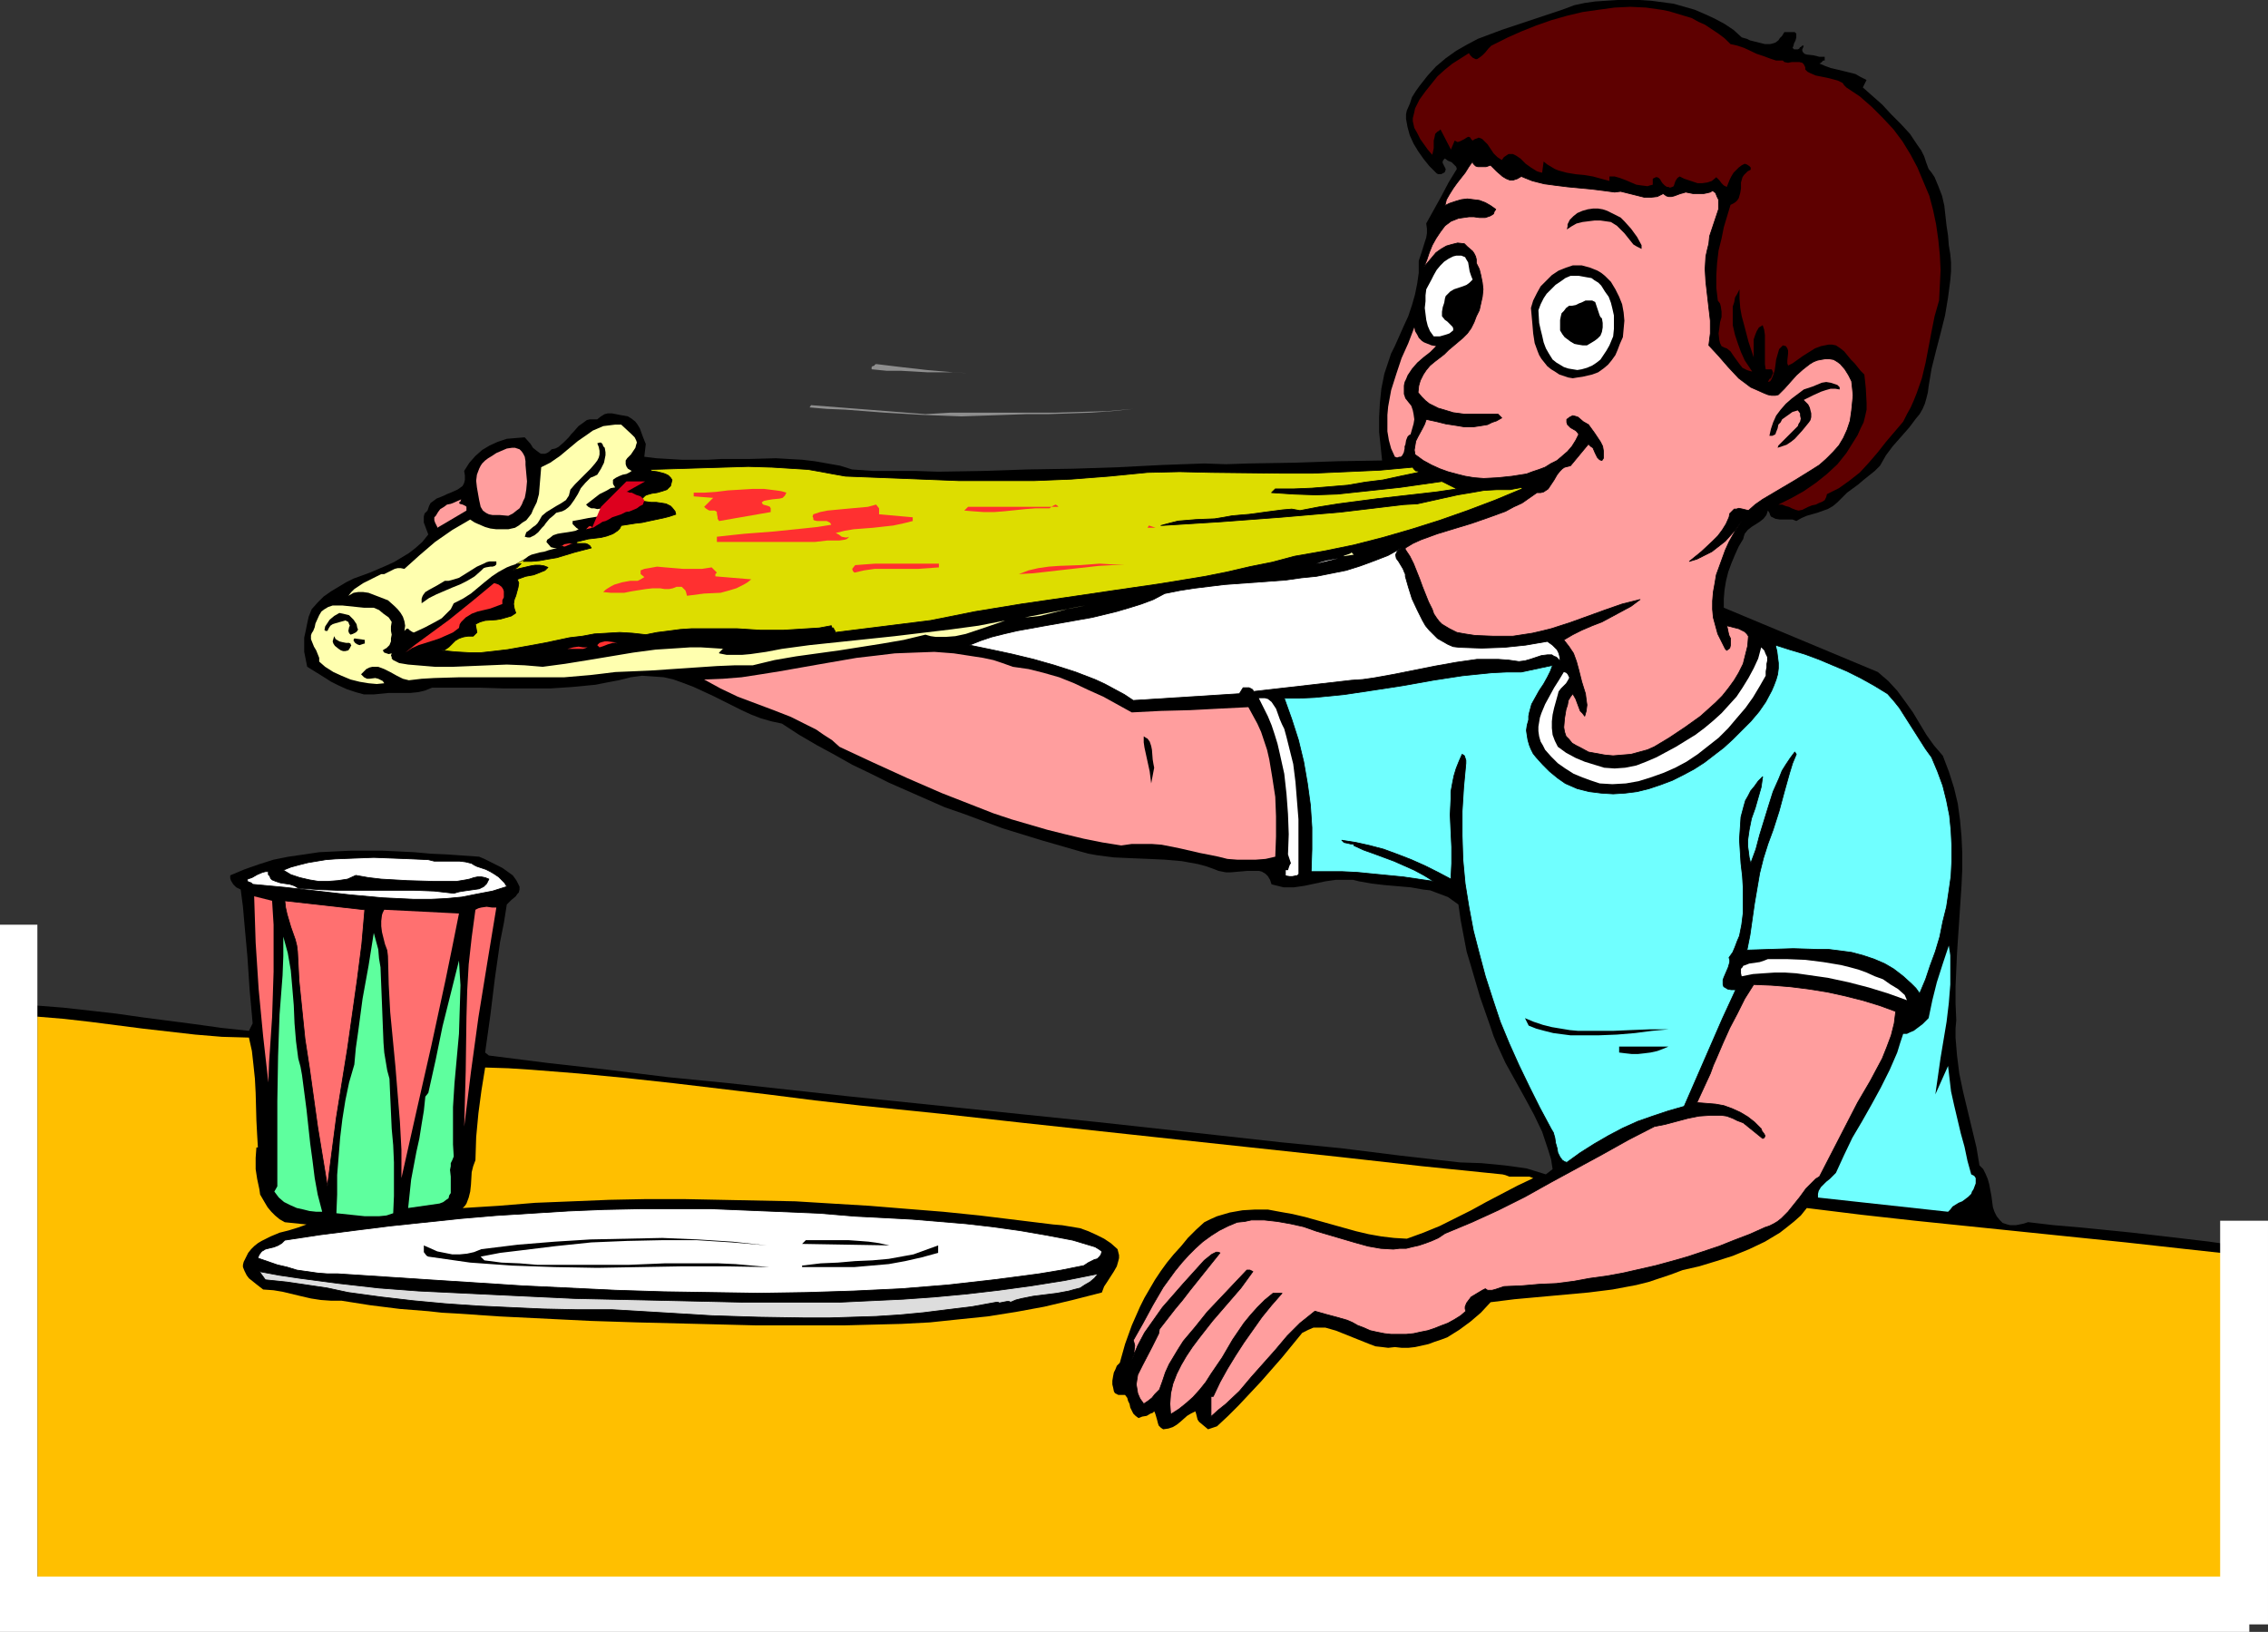 <?xml version="1.0" encoding="UTF-8" standalone="no"?>
<svg
   version="1.0"
   width="129.724mm"
   height="93.342mm"
   id="svg68"
   sodipodi:docname="Pizza 2.wmf"
   xmlns:inkscape="http://www.inkscape.org/namespaces/inkscape"
   xmlns:sodipodi="http://sodipodi.sourceforge.net/DTD/sodipodi-0.dtd"
   xmlns="http://www.w3.org/2000/svg"
   xmlns:svg="http://www.w3.org/2000/svg">
  <rect width="100%" height="100%" fill="#333333" stroke="none"/>
  <sodipodi:namedview
     id="namedview68"
     pagecolor="#ffffff"
     bordercolor="#000000"
     borderopacity="0.25"
     inkscape:showpageshadow="2"
     inkscape:pageopacity="0.0"
     inkscape:pagecheckerboard="0"
     inkscape:deskcolor="#d1d1d1"
     inkscape:document-units="mm" />
  <defs
     id="defs1">
    <pattern
       id="WMFhbasepattern"
       patternUnits="userSpaceOnUse"
       width="6"
       height="6"
       x="0"
       y="0" />
  </defs>
  <path
     style="fill:#000000;fill-opacity:1;fill-rule:evenodd;stroke:none"
     d="m 376.528,8.08 1.131,0.323 0.646,0.323 0.646,0.162 1.293,0.323 1.293,0.323 h 1.131 l 0.646,-0.162 0.485,-0.162 0.646,-0.485 0.323,-0.485 0.485,-0.485 0.485,-0.808 h 2.262 l 0.323,0.323 V 7.434 8.08 l -0.162,0.646 -0.323,0.646 -0.162,0.646 -0.162,0.323 0.162,0.162 0.162,0.162 h 0.323 0.485 l 0.323,-0.162 0.162,-0.323 h 0.162 l 0.323,-0.323 h 0.323 l -0.162,0.485 -0.162,0.323 v 0.323 l 0.162,0.323 0.323,0.323 0.485,0.162 1.454,0.162 0.646,0.162 0.646,0.162 h 1.131 v 0.808 0 h -0.162 -0.162 l -0.162,0.162 -0.162,0.162 -0.162,0.162 -0.323,0.162 1.131,0.485 1.293,0.485 2.747,0.646 2.586,0.646 1.131,0.646 1.293,0.646 v 0 l -0.808,1.616 4.202,3.717 1.939,2.101 2.101,2.101 1.939,2.101 1.616,2.424 0.808,1.131 0.646,1.293 0.485,1.454 0.485,1.293 0.646,0.808 0.646,0.97 0.808,1.939 0.808,2.101 0.485,2.101 0.485,4.363 0.323,2.101 0.162,2.101 0.323,1.939 0.162,1.778 v 1.939 l -0.162,1.939 -0.485,3.717 -0.646,3.879 -0.97,3.879 -0.97,3.717 -0.97,3.879 -0.646,3.879 -0.162,1.293 -0.323,1.293 -0.323,1.131 -0.485,1.131 -0.646,1.131 -0.808,0.97 -1.454,1.939 -3.555,4.04 -1.454,1.939 -0.646,1.131 -0.646,1.131 -1.131,1.131 -2.424,1.939 -1.131,0.97 -2.424,1.778 -1.131,1.131 -0.97,0.97 -0.97,0.808 -1.131,0.646 -2.262,0.808 -2.262,0.646 -1.131,0.485 -1.131,0.646 -0.808,-0.323 h -0.97 -1.778 l -0.97,-0.162 -0.646,-0.323 -0.323,-0.162 -0.162,-0.323 -0.162,-0.485 -0.323,-0.485 -0.162,0.485 -0.162,0.485 -0.646,0.808 -0.808,0.646 -1.778,1.131 -0.808,0.646 -0.646,0.808 -0.162,0.485 -0.162,0.646 -0.97,1.616 -0.808,1.778 -0.808,1.939 -0.646,1.778 -0.485,1.939 -0.323,1.939 -0.162,1.939 v 1.939 l 16.645,6.949 16.645,6.949 1.131,0.97 1.131,0.97 1.939,2.101 1.778,2.424 1.616,2.263 2.909,4.848 1.616,2.263 1.939,2.263 1.293,3.394 1.131,3.555 0.808,3.394 0.485,3.555 0.323,3.555 0.162,3.555 v 3.555 l -0.162,3.555 -0.485,7.272 -0.485,7.272 -0.162,3.555 -0.162,3.717 v 3.555 l 0.162,3.717 -0.162,1.778 v 1.939 l 0.162,1.939 0.162,1.939 0.485,3.879 0.808,3.879 0.97,4.04 0.97,4.04 0.97,4.04 0.646,3.879 0.808,0.808 0.485,0.97 0.485,1.131 0.323,1.131 0.485,2.586 0.323,2.424 0.323,0.97 0.485,0.97 0.646,0.808 0.646,0.646 0.97,0.323 0.646,0.162 h 0.646 0.646 l 0.808,-0.162 0.808,-0.162 0.97,-0.323 5.494,0.646 5.656,0.485 11.312,1.131 11.15,1.293 5.494,0.646 5.494,0.808 0.485,-0.646 0.808,-0.323 0.646,-0.162 h 0.646 l 1.131,1.616 -0.323,79.026 -0.97,0.162 -1.131,-0.162 -0.485,-0.162 -0.323,-0.162 -0.323,-0.485 -0.162,-0.485 H 8.08 7.757 v 0.162 l -0.162,0.485 v 0.323 l 0.162,0.323 -0.162,0.646 H 4.686 V 216.231 l 0.162,-0.323 0.162,-0.323 0.646,-0.162 0.646,-0.162 h 0.485 l 0.485,0.646 0.323,0.485 0.162,0.485 -0.162,0.485 6.141,0.485 5.818,0.646 5.656,0.646 5.656,0.808 11.15,1.454 5.818,0.808 5.979,0.646 0.808,-1.616 -0.646,-7.111 -0.485,-7.272 -0.646,-7.111 -0.323,-3.717 -0.485,-3.717 -0.97,-0.485 -0.646,-0.646 -0.485,-0.808 -0.162,-0.485 v -0.646 l 3.07,-1.293 3.232,-1.131 3.07,-0.97 3.232,-0.646 3.394,-0.485 3.232,-0.485 3.394,-0.162 3.394,-0.162 h 3.394 3.555 l 6.787,0.323 3.555,0.323 3.555,0.162 6.949,0.485 1.131,0.485 1.293,0.646 2.586,1.293 1.131,0.808 1.131,0.808 0.808,1.131 0.646,1.293 v 0.646 l -0.162,0.646 -0.323,0.323 -0.323,0.485 -0.97,0.808 -0.485,0.485 -0.485,0.485 -0.646,4.04 -0.808,4.04 -1.131,7.919 -0.97,7.919 -1.131,8.08 0.808,0.646 12.766,1.616 12.928,1.454 13.09,1.616 13.09,1.293 26.502,2.909 53.166,5.495 26.502,2.909 13.09,1.454 13.09,1.293 12.928,1.616 12.766,1.454 4.686,0.162 5.01,0.485 2.424,0.323 2.262,0.323 2.101,0.646 2.101,0.646 1.454,-1.131 -0.323,-2.101 -0.646,-2.101 -0.646,-1.939 -0.646,-1.939 -1.778,-3.717 -2.101,-3.879 -4.04,-7.272 -1.778,-3.879 -0.808,-1.939 -0.646,-1.939 -2.262,-6.464 -1.939,-6.626 -0.97,-3.232 -0.646,-3.394 -0.646,-3.394 -0.485,-3.394 -1.131,-0.808 -1.131,-0.808 -1.293,-0.485 -1.293,-0.485 -1.293,-0.485 -1.454,-0.162 -2.747,-0.485 -5.656,-0.485 -2.747,-0.323 -2.747,-0.485 -1.293,-0.323 h -1.293 -1.131 -1.293 l -2.262,0.323 -2.262,0.485 -2.262,0.485 -2.262,0.323 h -1.131 -1.131 l -1.293,-0.323 -1.293,-0.323 -0.323,-0.97 -0.485,-0.808 -0.485,-0.485 -0.808,-0.485 -0.646,-0.162 h -0.808 -1.616 l -3.717,0.323 h -0.97 l -0.808,-0.162 -0.808,-0.162 -0.808,-0.323 -1.778,-0.646 -1.778,-0.485 -1.778,-0.323 -1.778,-0.323 -3.717,-0.323 -3.555,-0.162 -3.878,-0.162 -3.555,-0.162 -3.717,-0.485 -1.778,-0.323 -1.778,-0.485 -8.403,-2.424 -8.403,-2.586 -8.242,-3.071 -4.202,-1.454 -4.04,-1.778 -4.04,-1.778 -4.04,-1.778 -3.878,-1.939 -4.04,-1.939 -3.717,-2.101 -3.878,-2.101 -3.878,-2.263 -3.717,-2.424 -2.262,-0.485 -2.262,-0.646 -2.101,-0.808 -2.101,-0.97 -4.202,-2.101 -1.939,-0.97 -4.202,-1.939 -2.101,-0.808 -2.262,-0.808 -2.101,-0.485 -2.262,-0.162 -2.424,-0.162 -2.424,0.323 -1.293,0.323 -1.293,0.323 -2.586,0.485 -2.424,0.485 -5.01,0.485 -4.848,0.323 h -5.01 -4.848 l -5.171,-0.162 h -5.171 -5.333 l -1.616,0.646 -1.454,0.323 -1.616,0.162 h -1.454 -3.232 l -1.616,0.162 -1.616,0.162 h -2.101 l -1.778,-0.485 -1.939,-0.646 -1.778,-0.808 -1.616,-0.808 -1.778,-1.131 -3.394,-2.101 -0.323,-1.616 -0.323,-1.616 v -1.454 -1.616 l 0.323,-1.454 0.323,-1.616 0.323,-1.454 0.646,-1.616 1.293,-1.454 1.293,-1.293 1.616,-1.131 1.616,-0.97 1.616,-0.97 1.616,-0.808 3.555,-1.293 3.394,-1.454 1.778,-0.808 1.616,-0.97 1.616,-0.97 1.454,-1.131 1.454,-1.293 1.293,-1.616 -0.485,-1.293 -0.485,-1.293 v -0.646 -0.646 l 0.162,-0.646 0.646,-0.646 0.323,-0.97 0.323,-0.646 0.646,-0.485 0.646,-0.485 1.616,-0.646 0.646,-0.323 0.808,-0.323 1.454,-0.646 0.485,-0.323 0.646,-0.485 0.323,-0.646 0.162,-0.646 v -0.97 l -0.162,-0.97 1.131,-1.778 1.293,-1.454 1.454,-1.293 1.616,-0.97 1.778,-0.808 1.939,-0.646 1.939,-0.162 1.939,-0.162 1.293,1.454 0.485,0.808 0.808,0.646 0.646,0.485 0.323,0.162 h 0.808 l 0.485,-0.162 0.485,-0.323 0.485,-0.485 0.808,-0.162 0.646,-0.323 1.131,-0.97 1.131,-1.131 0.485,-0.646 0.485,-0.485 1.131,-1.293 1.131,-0.808 0.646,-0.485 0.646,-0.162 h 0.808 0.808 l 0.808,-0.646 0.808,-0.485 0.646,-0.162 h 0.97 l 1.616,0.323 1.778,0.323 0.808,0.485 0.808,0.646 0.485,0.646 0.485,0.808 0.646,1.778 0.646,1.616 -0.323,2.747 2.586,0.323 2.747,0.162 2.747,0.162 h 2.909 2.747 l 2.909,-0.162 h 5.979 l 5.818,-0.162 2.747,0.162 2.909,0.162 2.747,0.323 2.747,0.485 2.747,0.485 2.586,0.808 4.525,0.323 h 4.686 4.525 l 4.848,0.162 9.696,-0.162 9.696,-0.323 9.858,-0.162 9.696,-0.323 9.534,-0.485 4.525,-0.162 4.525,-0.162 4.686,0.162 4.848,-0.162 9.696,-0.162 4.848,-0.162 4.848,-0.162 9.534,-0.162 -0.323,-3.071 -0.323,-3.071 v -3.232 l 0.162,-3.071 0.323,-3.071 0.646,-3.232 0.485,-1.454 0.485,-1.454 0.485,-1.454 0.808,-1.616 1.939,-4.363 0.97,-2.101 0.808,-2.424 0.646,-2.263 0.485,-2.424 0.323,-2.263 v -2.586 l 0.646,-1.939 0.646,-2.101 0.323,-0.97 0.162,-0.97 v -0.97 l -0.162,-1.131 1.616,-2.909 1.616,-2.909 1.616,-3.071 1.778,-2.909 -0.162,-0.485 -0.323,-0.323 -0.646,-0.646 -0.808,-0.323 -0.646,-0.485 -0.323,0.323 -0.162,0.323 v 0.323 l 0.162,0.323 0.323,0.646 0.162,0.323 v 0.162 l -0.162,0.485 -0.162,0.162 -0.323,0.162 -0.323,0.162 h -0.646 l -0.323,-0.162 -0.162,-0.162 -1.454,-1.454 -1.293,-1.616 -1.131,-1.616 -0.97,-1.616 -0.808,-1.778 -0.485,-1.778 -0.323,-1.778 v -0.97 l 0.162,-0.808 0.646,-1.454 0.485,-1.454 0.808,-1.293 0.808,-1.131 1.778,-2.263 1.778,-1.939 2.101,-1.778 2.262,-1.616 2.262,-1.293 2.424,-1.293 2.586,-0.97 2.586,-0.97 5.333,-1.778 5.333,-1.778 2.424,-0.808 2.586,-0.97 2.262,-0.485 2.262,-0.323 2.424,-0.162 L 349.702,0 h 2.424 2.424 l 2.424,0.162 2.424,0.323 2.424,0.323 2.262,0.646 2.262,0.646 2.262,0.97 2.101,0.97 2.101,1.131 1.939,1.293 z"
     id="path1" />
  <path
     style="fill:#5e0000;fill-opacity:1;fill-rule:evenodd;stroke:none"
     d="m 374.104,9.535 1.454,0.323 1.454,0.485 2.747,1.293 1.454,0.485 1.293,0.485 1.454,0.485 h 1.454 l 0.162,0.162 0.162,0.162 0.808,0.162 0.808,-0.162 h 0.808 0.808 l 0.646,0.162 0.323,0.323 0.162,0.323 0.162,0.323 v 0.485 l 0.485,0.485 0.646,0.323 1.131,0.485 2.424,0.485 1.293,0.323 1.131,0.323 0.97,0.485 0.323,0.485 0.485,0.485 2.909,1.939 2.586,2.263 2.424,2.424 2.262,2.424 1.939,2.586 1.778,2.909 1.454,2.747 1.293,3.071 1.293,3.071 0.808,3.071 0.646,3.071 0.485,3.394 0.323,3.232 0.162,3.232 -0.162,3.394 -0.162,3.232 -0.97,3.394 -0.646,3.232 -1.293,6.788 -0.808,3.394 -1.131,3.232 -0.646,1.616 -0.646,1.454 -0.808,1.454 -0.808,1.616 -3.717,4.363 -1.778,2.263 -1.939,2.263 -1.939,2.101 -2.262,1.778 -1.131,0.808 -1.131,0.808 -1.293,0.646 -1.293,0.646 -0.162,0.646 -0.323,0.646 -0.485,0.323 -0.808,0.323 -0.646,0.323 -0.808,0.162 -0.808,0.323 -0.646,0.323 -0.646,0.323 -0.808,0.162 -0.646,-0.162 -0.808,-0.323 -0.646,-0.323 -0.646,-0.162 -0.808,-0.323 h -0.808 l 2.909,-1.454 2.586,-1.454 2.586,-1.778 2.424,-1.939 2.262,-2.101 1.939,-2.424 0.808,-1.293 0.808,-1.293 0.808,-1.293 0.646,-1.454 0.646,-1.293 0.323,-1.293 0.323,-1.454 v -1.454 l -0.162,-3.071 -0.162,-1.616 -0.162,-1.454 -0.808,-0.808 -0.646,-0.808 -0.646,-0.808 -0.808,-0.808 -1.454,-1.778 -0.808,-0.646 -0.97,-0.646 -0.808,-0.162 h -0.808 l -0.808,0.162 -0.808,0.162 -1.293,0.485 -1.293,0.808 -1.293,0.808 -1.131,0.808 -1.131,0.808 -0.97,0.485 -0.162,-0.485 v -0.646 l 0.162,-1.454 v -0.646 l -0.162,-0.485 -0.323,-0.485 -0.646,-0.162 -0.323,0.323 -0.485,0.485 -0.323,1.131 -0.323,1.131 -0.162,1.293 -0.162,1.131 -0.323,0.97 -0.323,0.808 -0.323,0.485 -0.485,0.162 0.323,-0.646 0.323,-0.162 0.323,-0.808 0.162,-0.323 -0.162,-0.485 -0.162,-0.323 h -1.293 l -0.162,-1.131 v -1.131 -5.171 l -0.162,-1.131 -0.323,-0.97 -0.808,0.485 -0.485,0.808 -0.323,0.808 -0.323,0.97 v 1.939 1.939 l -1.131,-3.394 -0.97,-3.717 -0.485,-1.778 -0.323,-1.778 -0.162,-2.101 v -1.939 l -0.485,0.97 -0.485,0.808 -0.162,0.97 -0.323,0.97 v 2.101 1.939 l 0.485,2.101 0.646,1.939 0.646,1.778 0.808,1.778 1.616,2.424 -0.646,-0.162 -0.485,-0.162 -0.97,-0.485 -0.646,-0.808 -1.293,-1.778 -0.646,-0.97 -0.808,-0.646 -0.485,-0.162 -0.646,-0.323 -0.323,-0.646 -0.162,-0.646 -0.162,-1.454 0.162,-1.131 0.162,-1.293 0.323,-1.131 v -1.131 l -0.162,-1.131 -0.162,-0.646 -0.485,-0.646 -0.323,-2.747 v -2.747 l 0.162,-2.586 0.323,-2.747 0.646,-2.586 0.485,-2.424 1.454,-4.848 0.646,-0.323 0.485,-0.323 0.323,-0.323 0.323,-0.485 0.323,-1.131 0.162,-0.97 v -1.293 l 0.323,-1.131 0.323,-0.485 0.323,-0.323 0.485,-0.485 0.646,-0.323 v -0.323 -0.162 l -0.323,-0.323 -0.485,-0.323 -0.485,-0.162 -0.646,0.323 -0.646,0.485 -1.131,1.131 -0.485,0.808 -0.323,0.646 -0.323,0.808 -0.323,0.808 -0.323,-0.162 -0.323,-0.162 -0.485,-0.485 -0.485,-0.646 -0.323,-0.323 -0.323,-0.323 -0.97,0.808 -0.97,0.323 -1.131,0.162 h -0.97 l -0.97,-0.323 -1.939,-0.646 -0.97,-0.485 -0.485,0.323 -0.323,0.485 -0.162,0.323 -0.162,0.485 -0.162,0.485 -0.323,0.162 -0.485,0.162 -0.323,-0.162 h -0.323 l -0.485,-0.323 -0.485,-0.485 -0.323,-0.485 -0.162,-0.323 -0.323,-0.323 -0.323,-0.162 h -0.323 l -0.323,0.162 -0.323,0.162 v 1.293 l -0.646,0.162 -0.485,0.162 -1.293,-0.162 -1.131,-0.162 -1.131,-0.485 -1.131,-0.485 -1.293,-0.485 -1.131,-0.323 h -1.131 v 0.97 l -1.778,-0.485 -1.778,-0.485 -1.939,-0.323 -1.778,-0.162 -1.939,-0.323 -1.778,-0.485 -0.808,-0.323 -1.616,-0.97 -0.808,-0.646 -0.323,2.424 -0.646,-0.162 -0.485,-0.162 -1.293,-0.808 -1.131,-0.808 -1.131,-1.131 -0.97,-0.646 -0.646,-0.323 h -0.485 -0.485 l -0.485,0.323 -0.485,0.323 -0.485,0.646 -0.485,-0.323 -0.485,-0.323 -0.808,-0.808 -1.293,-1.939 -0.808,-0.808 -0.323,-0.323 -0.323,-0.162 -0.485,-0.162 -0.323,0.162 -0.485,0.162 -0.485,0.323 -0.323,-0.323 -0.162,-0.323 -0.323,-0.162 h -0.162 l -0.323,0.162 -0.485,0.323 -0.97,0.485 -0.485,0.162 -0.323,-0.162 -0.323,-0.162 -0.808,1.939 -2.262,-4.363 -0.323,0.323 -0.323,0.162 -0.485,0.485 -0.162,0.808 -0.162,0.646 v 0.808 0.808 l -0.162,0.808 -0.162,0.646 -0.97,-1.131 -0.808,-1.131 -0.808,-1.131 -0.646,-1.293 -0.646,-1.131 -0.323,-1.454 v -0.646 l 0.162,-0.646 0.162,-0.646 0.162,-0.808 0.97,-1.939 1.293,-1.778 1.293,-1.616 1.293,-1.616 1.616,-1.454 1.616,-1.293 1.778,-1.131 1.778,-1.131 0.323,0.485 0.485,0.485 0.323,0.162 0.323,0.162 h 0.323 l 0.485,-0.323 0.646,-0.485 0.646,-0.646 0.646,-0.808 0.646,-0.646 0.323,-0.162 0.323,-0.162 2.909,-1.454 2.909,-1.293 3.232,-1.293 3.232,-1.131 3.394,-0.97 3.394,-0.808 3.394,-0.485 3.555,-0.485 3.394,-0.162 3.394,0.162 3.394,0.485 1.616,0.323 1.616,0.485 1.616,0.485 1.616,0.485 1.454,0.808 1.454,0.646 1.454,0.97 1.454,0.97 1.293,0.97 z"
     id="path2" />
  <path
     style="fill:#ff9e9e;fill-opacity:1;fill-rule:evenodd;stroke:#000000;stroke-width:0.162px;stroke-linecap:round;stroke-linejoin:round;stroke-miterlimit:4;stroke-dasharray:none;stroke-opacity:1"
     d="m 322.23,35.715 0.646,0.646 0.646,0.646 1.293,1.131 0.808,0.485 0.808,0.323 h 0.646 l 0.97,-0.323 0.808,-0.485 2.424,0.97 2.586,0.646 2.424,0.323 2.586,0.323 5.171,0.485 2.586,0.323 2.424,0.323 1.293,-0.162 1.293,0.323 2.586,0.646 1.293,0.323 h 1.293 l 1.454,-0.162 0.646,-0.323 0.646,-0.323 0.646,0.485 0.485,0.162 h 0.646 l 0.646,-0.162 1.293,-0.485 0.646,-0.162 0.485,-0.162 1.616,0.323 h 1.454 0.808 l 0.808,-0.162 0.646,-0.162 0.485,-0.323 0.646,0.485 0.323,0.808 0.323,0.646 v 0.646 0.646 0.808 l -0.485,1.454 -0.485,1.454 -0.485,1.454 -0.485,1.454 -0.162,1.616 -0.323,1.293 -0.323,1.454 -0.162,2.747 0.162,2.747 0.646,5.656 0.323,2.747 v 2.747 l -0.162,1.293 -0.162,1.293 2.101,2.263 2.101,2.424 2.262,2.424 1.293,0.97 1.293,0.97 2.909,1.293 0.808,0.323 0.808,0.162 h 0.808 l 0.646,-0.162 1.293,-1.293 1.293,-1.454 1.293,-1.454 1.454,-1.293 1.454,-1.131 0.808,-0.485 0.808,-0.323 0.808,-0.162 0.97,-0.162 h 0.808 l 0.97,0.162 0.808,0.485 0.646,0.485 0.97,1.131 0.808,1.293 0.646,1.293 0.162,1.454 0.162,1.616 -0.162,1.616 -0.162,1.616 -0.162,1.131 -0.162,1.131 -0.646,1.939 -0.808,1.778 -0.97,1.616 -1.293,1.454 -1.454,1.454 -1.454,1.293 -1.778,1.131 -3.394,2.101 -3.555,2.101 -3.555,2.101 -1.616,1.131 -1.454,1.293 -1.293,-0.323 -0.808,-0.162 -0.485,0.162 h -0.485 l -0.485,0.485 -0.485,0.485 -0.162,0.808 -0.646,1.454 -0.808,1.293 -0.97,1.293 -1.131,1.131 -2.424,2.263 -2.586,2.101 1.616,-0.485 1.616,-0.808 1.616,-0.808 1.454,-1.131 1.454,-1.131 1.293,-1.454 1.131,-1.293 1.131,-1.616 -0.97,1.454 -0.97,1.616 -0.808,1.454 -0.808,1.778 -0.646,1.778 -0.646,1.778 -0.646,1.778 -0.323,1.939 -0.323,1.778 -0.162,1.939 V 131.71 l 0.162,1.778 0.485,1.778 0.485,1.778 0.808,1.616 0.808,1.616 0.323,0.323 0.646,-0.485 0.162,-0.646 v -0.646 -0.808 l -0.323,-0.646 -0.162,-0.646 -0.162,-0.808 -0.162,-0.646 1.293,0.323 1.293,0.323 0.646,0.323 0.646,0.323 0.485,0.485 0.323,0.485 -0.162,2.101 -0.485,1.939 -0.485,1.939 -0.97,1.939 -0.97,1.616 -1.293,1.778 -1.293,1.616 -1.454,1.454 -1.616,1.454 -1.616,1.454 -3.394,2.424 -3.394,2.263 -1.616,0.97 -1.616,0.97 -1.454,0.646 -1.778,0.485 -1.778,0.485 -1.939,0.162 -1.939,0.162 -1.778,-0.162 -1.778,-0.323 -1.778,-0.323 -1.778,-0.97 -0.97,-0.485 -0.808,-0.485 -0.646,-0.808 -0.646,-0.646 -0.323,-0.97 -0.162,-0.97 0.162,-1.939 0.323,-1.939 0.323,-0.97 0.162,-0.97 0.485,-0.808 0.485,-0.646 0.646,1.131 0.485,1.293 0.485,1.293 0.485,0.485 0.485,0.646 0.323,-1.131 0.162,-1.293 -0.162,-1.131 -0.162,-1.293 -0.808,-2.586 -0.323,-1.293 -0.323,-1.293 -0.485,-1.778 -0.646,-1.778 -0.97,-1.454 -1.131,-1.454 1.939,-1.131 1.939,-0.97 2.262,-0.97 2.101,-0.808 2.101,-1.131 2.101,-1.131 2.101,-1.131 1.939,-1.454 -3.878,0.97 -3.717,1.293 -7.595,2.747 -4.04,1.293 -1.939,0.485 -2.101,0.485 -2.101,0.323 -2.101,0.323 h -2.262 -2.101 l -3.878,-0.162 -2.101,-0.323 -1.778,-0.323 -1.616,-0.808 -0.808,-0.485 -0.808,-0.485 -0.646,-0.646 -0.485,-0.646 -0.646,-0.97 -0.323,-0.97 -0.808,-1.616 -0.646,-1.616 -0.646,-1.616 -0.646,-1.778 -1.293,-3.232 -0.808,-1.616 -0.97,-1.454 v -0.323 l 1.616,-0.97 1.778,-0.808 3.555,-1.293 3.717,-1.131 3.717,-1.131 3.717,-1.293 3.555,-1.293 1.778,-0.97 1.778,-0.808 1.616,-1.131 1.616,-1.131 h 0.808 l 0.646,-0.162 0.485,-0.323 0.485,-0.323 0.646,-0.97 0.646,-0.97 0.646,-1.131 0.646,-0.808 0.485,-0.485 0.485,-0.323 0.646,-0.162 0.646,-0.162 3.878,-4.687 0.485,0.485 0.485,0.323 0.485,1.131 0.485,0.97 0.485,0.485 0.485,0.162 0.323,-0.485 v -0.646 -0.97 l -0.162,-0.97 -0.485,-0.97 -1.293,-1.939 -1.293,-1.778 -1.131,-0.646 -1.131,-0.97 -0.485,-0.162 -0.646,-0.162 -0.646,0.323 -0.646,0.485 v 0.646 l 0.162,0.485 0.323,0.323 0.323,0.323 1.131,0.646 0.323,0.323 0.323,0.485 -0.646,1.293 -0.808,1.293 -0.97,1.131 -1.131,0.97 -1.131,0.97 -1.293,0.646 -1.293,0.808 -1.293,0.485 -1.454,0.485 -1.293,0.485 -3.07,0.485 -3.07,0.323 -3.07,0.162 -2.101,-0.162 -1.939,-0.323 -1.939,-0.485 -1.778,-0.485 -1.778,-0.646 -1.778,-0.808 -1.778,-0.97 -1.778,-1.293 -0.162,-0.97 0.162,-0.97 0.162,-0.97 0.485,-0.97 0.97,-1.778 0.485,-0.97 0.323,-0.97 2.262,0.485 1.939,0.485 2.101,0.323 1.939,0.323 h 1.939 l 2.101,-0.323 0.97,-0.162 0.97,-0.485 0.97,-0.323 1.131,-0.646 -0.808,-0.808 h -4.848 -2.424 l -2.424,-0.323 -2.101,-0.646 -1.131,-0.323 -0.97,-0.485 -0.97,-0.485 -0.808,-0.646 -0.808,-0.808 -0.808,-0.97 0.162,-1.454 0.323,-1.131 0.646,-1.293 0.646,-0.97 0.808,-0.97 0.97,-0.808 2.101,-1.616 0.97,-0.97 0.97,-0.808 2.101,-1.778 0.97,-0.97 0.808,-1.131 0.646,-1.293 0.485,-1.293 0.646,-1.293 0.323,-1.454 0.323,-1.454 0.162,-1.616 -0.162,-1.454 -0.323,-1.616 -0.323,-1.293 -0.646,-1.293 v -0.808 l -0.162,-0.646 -0.323,-0.646 -0.323,-0.485 -1.131,-0.97 -0.323,-0.323 -0.323,-0.323 -1.454,-0.162 -1.293,0.323 -1.131,0.323 -1.131,0.646 -1.131,0.808 -0.808,0.97 -1.778,2.101 0.646,-1.616 0.485,-1.454 0.646,-1.616 0.808,-1.454 0.97,-1.454 0.97,-1.293 0.646,-0.485 0.646,-0.485 1.616,-0.646 1.131,-0.162 1.131,-0.162 h 1.131 l 1.131,0.162 h 1.293 l 0.97,-0.323 0.323,-0.162 0.485,-0.323 0.162,-0.485 0.323,-0.485 -1.131,-0.808 -1.131,-0.646 -1.293,-0.485 -1.293,-0.162 -1.293,-0.162 -1.293,0.162 -1.131,0.323 -1.454,0.485 -0.97,0.485 0.323,-1.293 0.646,-1.131 0.808,-1.293 0.808,-1.131 1.778,-2.263 0.808,-1.293 0.808,-1.131 0.162,0.485 0.485,0.485 0.485,0.162 h 0.646 1.131 z"
     id="path3" />
  <path
     style="fill:#000000;fill-opacity:1;fill-rule:evenodd;stroke:none"
     d="m 354.873,53.007 v 0.808 l -0.97,-0.485 -0.808,-0.485 -0.646,-0.808 -0.646,-0.808 -0.646,-0.808 -0.808,-0.808 -0.808,-0.808 -1.293,-0.808 -1.131,-0.162 -1.131,-0.162 h -1.293 l -1.293,0.162 -1.293,0.162 -1.293,0.323 -1.131,0.646 -0.97,0.646 0.162,-0.646 v -0.485 l 0.485,-0.97 0.808,-0.808 0.808,-0.646 1.131,-0.485 1.131,-0.323 1.131,-0.162 h 1.131 l 0.97,0.162 0.97,0.323 0.97,0.485 0.97,0.485 0.97,0.485 0.808,0.808 1.454,1.616 1.293,1.778 z"
     id="path4" />
  <path
     style="fill:#ffffff;fill-opacity:1;fill-rule:evenodd;stroke:none"
     d="m 318.352,60.441 -0.323,0.323 -0.323,0.323 -0.646,0.485 -0.808,0.323 -0.97,0.323 -0.97,0.323 -0.808,0.485 -0.646,0.646 -0.323,0.323 -0.162,0.485 -0.162,0.97 -0.323,0.97 -0.162,0.97 v 0.97 l 0.646,0.808 0.485,0.323 0.323,0.323 0.808,0.808 0.162,0.323 v 0.485 l -0.808,0.646 -0.97,0.323 -1.131,0.323 h -1.293 l -0.808,-1.131 -0.485,-1.131 -0.323,-1.293 -0.162,-1.293 -0.162,-1.293 0.162,-1.454 v -1.293 l 0.162,-1.293 1.131,-2.101 0.485,-0.97 0.646,-1.131 0.808,-0.97 0.808,-0.808 0.97,-0.646 0.97,-0.485 0.646,-0.162 h 0.646 0.485 l 0.808,0.323 0.162,0.323 0.485,0.808 0.323,1.939 0.323,0.97 z"
     id="path5" />
  <path
     style="fill:#000000;fill-opacity:1;fill-rule:evenodd;stroke:none"
     d="m 346.955,59.633 1.293,1.293 0.97,1.616 0.808,1.616 0.646,1.616 0.323,1.778 0.162,1.778 -0.162,1.778 -0.162,1.778 -0.646,1.454 -0.485,1.293 -0.485,1.131 -0.808,1.131 -0.808,0.97 -0.97,0.808 -1.131,0.808 -1.293,0.485 -2.101,0.485 -1.131,0.162 -0.97,0.162 -0.97,-0.162 -0.97,-0.323 -0.97,-0.323 -0.97,-0.646 -0.808,-0.485 -0.808,-0.646 -0.646,-0.808 -0.646,-0.808 -0.485,-0.808 -0.323,-0.808 -0.646,-1.778 -0.323,-2.101 -0.162,-1.939 -0.162,-1.778 -0.162,-1.778 0.485,-1.616 0.808,-1.616 0.808,-1.454 1.131,-1.131 1.293,-1.293 1.454,-0.97 1.616,-0.646 1.454,-0.485 h 1.939 l 1.778,0.485 1.616,0.646 0.808,0.485 z"
     id="path6" />
  <path
     style="fill:#ffffff;fill-opacity:1;fill-rule:evenodd;stroke:none"
     d="m 346.147,61.734 0.808,1.293 0.808,1.131 0.485,1.293 0.323,1.293 0.323,1.454 v 1.454 1.454 l -0.162,1.616 -0.808,1.939 -0.646,1.131 -0.646,0.97 -0.646,0.97 -0.808,0.646 -0.97,0.646 -1.131,0.485 -1.131,0.323 -0.97,0.162 -0.97,-0.162 -0.97,-0.162 -0.97,-0.323 -0.808,-0.485 -0.808,-0.485 -0.808,-0.646 -0.808,-1.293 -0.646,-1.131 -0.485,-1.293 -0.323,-1.454 -0.323,-1.293 -0.323,-1.454 -0.162,-2.747 0.485,-1.293 0.646,-1.293 0.646,-0.97 0.97,-0.97 0.97,-0.97 0.97,-0.646 1.131,-0.808 1.131,-0.485 h 1.778 l 1.778,0.323 0.97,0.162 0.646,0.485 0.808,0.485 z"
     id="path7" />
  <path
     style="fill:#000000;fill-opacity:1;fill-rule:evenodd;stroke:none"
     d="m 346.308,68.845 0.162,0.97 v 0.97 l -0.162,0.97 -0.323,0.808 -0.646,0.646 -0.646,0.485 -0.808,0.485 -0.808,0.485 h -0.97 l -0.97,-0.162 -0.808,-0.162 -0.808,-0.485 -0.646,-0.485 -0.646,-0.485 -0.485,-0.646 -0.485,-0.808 v -1.616 -0.646 l 0.162,-0.808 0.162,-0.646 0.485,-0.485 0.485,-0.646 0.646,-0.485 h 0.646 l 0.808,-0.162 0.646,-0.323 0.808,-0.323 0.646,-0.323 h 0.646 0.808 l 0.646,0.323 0.323,0.97 0.323,0.97 0.323,0.97 0.162,0.323 z"
     id="path8" />
  <path
     style="fill:#ff9e9e;fill-opacity:1;fill-rule:evenodd;stroke:none"
     d="m 310.433,74.824 -1.293,1.293 -1.454,1.131 -1.293,1.131 -1.131,1.293 -0.97,1.454 -0.323,0.808 -0.323,0.646 -0.162,0.808 v 0.808 0.97 l 0.323,0.97 0.646,0.808 0.646,0.808 0.323,0.97 0.162,0.808 0.162,1.131 -0.162,0.97 -0.323,1.131 -0.323,1.131 -0.323,0.162 -0.323,0.323 -0.323,0.808 -0.162,0.97 -0.162,0.323 v 0.485 l -0.162,0.808 -0.323,0.646 -0.323,0.323 h -0.323 l -0.485,0.162 -0.485,-0.162 -0.808,-1.778 -0.485,-1.778 -0.323,-1.939 V 91.47 89.692 l 0.162,-1.778 0.323,-1.778 0.323,-1.778 1.131,-3.555 1.131,-3.394 1.454,-3.232 1.293,-3.394 0.162,0.808 0.485,0.808 0.323,0.646 0.646,0.646 0.485,0.323 0.808,0.323 0.808,0.323 z"
     id="path9" />
  <path
     style="fill:#8e8e8e;fill-opacity:1;fill-rule:evenodd;stroke:none"
     d="m 211.534,80.642 h -2.909 l -2.747,-0.162 h -5.494 l -2.747,-0.162 -2.909,-0.162 h -3.07 l -3.232,-0.323 v -0.323 -0.162 l 0.162,-0.162 0.485,-0.162 v -0.162 l 0.323,-0.162 5.333,0.646 5.656,0.646 5.656,0.485 2.747,0.162 z"
     id="path10" />
  <path
     style="fill:#000000;fill-opacity:1;fill-rule:evenodd;stroke:none"
     d="m 397.697,83.713 v 0.485 l -0.97,-0.162 h -0.97 l -1.131,0.323 -0.97,0.323 -1.778,0.808 -1.939,0.97 0.485,0.485 0.485,0.485 0.323,0.646 0.162,0.646 0.162,0.646 v 0.808 l -0.162,0.646 -0.323,0.485 -1.454,1.778 -1.616,1.778 -0.808,0.646 -0.97,0.646 -0.97,0.323 -0.97,0.323 0.162,-0.485 0.323,-0.323 0.97,-0.97 0.97,-0.97 0.97,-0.97 0.97,-0.97 0.162,-0.485 0.323,-0.485 0.162,-0.646 -0.162,-0.646 v -0.485 l -0.485,-0.646 -1.131,0.323 -1.131,0.808 -1.131,0.808 -0.323,0.646 -0.485,0.485 -0.162,0.808 -0.323,0.808 -0.162,0.485 -0.323,0.162 -0.323,0.162 h -0.646 l 0.323,-1.454 0.485,-1.454 0.646,-1.454 0.97,-1.293 1.131,-1.293 1.293,-1.131 1.293,-0.97 1.293,-0.97 0.97,-0.323 0.97,-0.323 1.939,-0.808 0.97,-0.162 0.97,0.162 0.97,0.323 0.485,0.162 z"
     id="path11" />
  <path
     style="fill:#8e8e8e;fill-opacity:1;fill-rule:evenodd;stroke:none"
     d="m 200.061,89.53 5.494,-0.323 h 5.656 16.968 l 5.494,-0.162 5.656,-0.162 5.656,-0.485 -4.525,0.485 -4.525,0.323 -4.525,0.162 -4.686,0.162 h -4.686 l -9.373,0.323 -4.848,0.162 -4.202,-0.162 -4.202,-0.162 -8.242,-0.485 -8.403,-0.646 -4.04,-0.162 -3.717,-0.323 0.323,-0.485 z"
     id="path12" />
  <path
     style="fill:#dddd00;fill-opacity:1;fill-rule:evenodd;stroke:#000000;stroke-width:0.162px;stroke-linecap:round;stroke-linejoin:round;stroke-miterlimit:4;stroke-dasharray:none;stroke-opacity:1"
     d="m 113.605,120.721 -0.162,0.323 -0.323,0.323 h 1.778 l 1.778,-0.162 1.778,-0.323 1.939,-0.323 3.717,-1.131 3.717,-0.97 -0.323,-0.485 -0.485,-0.323 -0.485,-0.162 h -1.454 -0.323 l -0.162,-0.323 1.293,-0.323 1.293,-0.323 2.747,-0.323 1.293,-0.323 1.293,-0.485 0.97,-0.646 0.485,-0.485 0.323,-0.646 3.07,-0.485 1.454,-0.162 1.454,-0.323 3.07,-0.646 1.293,-0.323 1.454,-0.485 -0.162,-0.646 -0.646,-0.808 -0.323,-0.323 -0.97,-0.485 -0.97,-0.162 -1.131,-0.162 h -1.131 l -1.131,-0.162 -1.131,-0.162 0.323,-0.485 0.323,-0.323 0.323,-0.323 0.323,-0.162 1.131,-0.323 1.131,-0.162 1.131,-0.323 0.97,-0.323 0.485,-0.485 0.323,-0.323 0.162,-0.646 0.162,-0.646 -0.323,-0.485 -0.485,-0.485 -0.646,-0.323 -0.485,-0.162 -1.293,-0.323 -1.293,-0.162 v -0.323 l 10.504,-0.323 5.333,-0.162 5.171,-0.162 5.171,0.162 5.171,0.323 2.586,0.162 2.747,0.485 2.586,0.485 2.747,0.485 8.242,0.323 8.242,0.323 8.08,0.323 h 8.08 8.08 l 8.08,-0.323 8.242,-0.646 8.242,-0.808 6.949,-0.162 6.949,0.162 14.544,0.162 h 7.434 l 7.272,-0.323 7.11,-0.323 3.555,-0.323 3.555,-0.323 0.162,0.323 0.323,0.323 0.162,0.162 h 0.485 v 0.323 l -3.878,0.808 -3.717,0.808 -3.878,0.485 -3.717,0.646 -3.878,0.323 -3.878,0.323 -3.878,0.162 h -4.04 v 0 l -0.808,0.808 4.848,0.323 4.686,0.162 4.686,-0.162 4.525,-0.485 9.05,-0.97 4.525,-0.646 4.525,-0.646 3.232,1.616 v 0 l -4.363,0.646 -4.202,0.485 -8.565,0.97 -8.565,1.131 -4.04,0.646 -4.202,0.808 -1.778,-0.323 -1.939,0.162 -3.717,0.485 -3.555,0.485 -1.939,0.162 -1.778,0.162 -1.778,0.323 -1.939,0.323 -4.04,0.162 -1.939,0.162 -1.939,0.162 -1.939,0.485 -1.778,0.485 12.928,-0.808 12.928,-0.97 13.09,-1.131 6.787,-0.808 6.787,-0.808 2.909,-0.162 2.909,-0.646 2.909,-0.646 2.909,-0.646 2.909,-0.485 2.747,-0.485 2.909,-0.162 h 1.454 1.293 l 2.586,-0.485 v 0.323 0 l -5.818,2.424 -5.979,2.263 -5.979,2.101 -6.141,1.939 -6.141,1.778 -6.302,1.616 -6.302,1.293 -6.464,1.131 -4.848,1.293 -4.848,0.97 -4.848,1.131 -4.848,0.97 -9.858,1.616 -10.019,1.454 -9.858,1.454 -10.019,1.454 -9.858,1.616 -4.848,0.97 -4.848,0.97 -20.685,2.586 v -0.323 l -0.323,-0.485 v -0.162 h -0.323 l -0.162,-0.485 -2.586,0.485 -2.586,0.162 -2.586,0.162 -2.586,0.162 h -5.01 l -5.01,-0.323 h -4.848 -5.01 l -2.424,0.162 -2.424,0.323 -2.586,0.323 -2.424,0.485 -2.909,-0.323 -2.747,-0.162 -2.747,0.162 -2.747,0.162 -2.586,0.485 -2.747,0.323 -5.333,1.131 -5.333,0.97 -2.747,0.485 -2.747,0.323 -2.909,0.323 h -2.747 l -2.909,-0.162 -3.07,-0.323 h 0.646 l 0.485,-0.323 0.646,-0.485 0.646,-0.646 0.646,-0.646 0.808,-0.485 0.97,-0.323 0.97,-0.162 h 0.485 0.646 l 0.323,-0.323 0.485,-0.485 -0.323,-1.778 0.97,-0.485 1.131,-0.323 2.424,-0.162 0.97,-0.162 1.131,-0.323 1.131,-0.323 0.97,-0.646 -0.162,-0.485 -0.162,-0.485 -0.162,-0.97 0.162,-0.97 0.323,-0.808 0.485,-1.778 0.162,-0.97 -0.323,-0.808 1.778,-0.646 1.778,-0.323 1.616,-0.646 0.808,-0.323 0.646,-0.646 -0.808,-0.323 -0.97,-0.162 h -0.97 l -0.97,0.162 -2.101,0.485 -1.939,0.485 0.646,-0.323 0.485,-0.323 0.808,-0.808 -1.293,0.162 z"
     id="path13" />
  <path
     style="fill:#ffffaf;fill-opacity:1;fill-rule:evenodd;stroke:none"
     d="m 111.342,122.014 -0.97,0.323 -0.808,0.323 -1.778,0.97 -1.454,0.97 -1.616,1.293 -2.909,2.424 -1.778,1.131 -1.939,0.97 -0.646,1.293 -0.97,0.97 -0.97,0.97 -1.131,0.646 -2.424,1.293 -2.424,1.131 h -0.162 l -0.323,-0.162 -0.485,-0.323 -0.323,-0.323 h -0.323 l -0.162,0.162 -0.323,0.323 0.162,-1.131 -0.162,-0.97 -0.323,-0.97 -0.485,-0.808 -0.646,-0.808 -0.646,-0.646 -1.454,-1.293 -2.101,-0.808 -2.101,-0.808 -1.131,-0.162 h -1.131 l -0.97,0.162 -1.131,0.646 0.646,-0.808 0.646,-0.646 0.97,-0.646 0.97,-0.646 0.97,-0.485 0.97,-0.485 1.939,-0.97 h 0.646 l 0.646,-0.323 0.97,-0.485 0.646,-0.323 0.646,-0.162 h 0.646 l 0.808,0.162 3.232,-2.909 3.394,-2.909 3.717,-2.586 1.939,-1.131 1.939,-1.131 0.97,0.646 1.131,0.485 1.131,0.485 1.131,0.323 1.293,0.162 h 1.293 1.293 l 1.454,-0.323 0.808,-0.485 0.808,-0.646 0.808,-0.485 0.646,-0.808 0.485,-0.646 0.323,-0.808 0.808,-1.616 0.485,-1.778 0.162,-1.939 0.323,-3.879 0.97,-0.485 0.97,-0.485 2.101,-1.454 1.939,-1.616 1.939,-1.616 2.101,-1.454 1.131,-0.808 1.131,-0.485 1.131,-0.485 1.293,-0.162 1.293,-0.162 h 1.293 l 2.262,2.101 0.646,0.646 0.323,0.646 0.162,0.485 -0.162,0.485 -0.162,0.646 -0.323,0.485 -0.646,0.97 -0.808,0.808 -0.323,0.485 v 0.485 0.323 l 0.162,0.485 0.323,0.485 0.808,0.485 -0.485,0.323 -0.646,0.323 -0.808,0.162 -0.808,0.323 -0.646,0.323 -0.485,0.323 -0.162,0.162 v 0.808 l 0.162,0.323 0.323,0.485 -0.97,0.162 -0.808,0.485 -1.616,0.808 -1.454,1.131 -1.454,1.131 0.485,0.485 0.646,0.323 h 0.646 l 0.646,0.162 1.131,-0.162 1.293,-0.485 1.131,-0.162 1.293,-0.162 0.646,0.162 0.646,0.162 0.646,0.323 0.646,0.646 -3.232,0.485 -3.07,0.646 -3.07,0.485 -1.616,0.323 -1.778,0.323 v 0.323 0.323 l 0.323,0.323 0.485,0.485 0.485,0.323 -0.646,0.323 -0.808,0.162 -0.97,0.162 -1.131,0.162 -0.97,0.162 -0.97,0.323 -0.808,0.646 -0.485,0.323 -0.162,0.485 0.97,1.131 0.646,0.162 h 0.323 0.323 l -1.778,0.485 -0.97,0.323 -0.97,0.162 -1.778,0.485 -0.646,0.323 -0.646,0.485 z"
     id="path14" />
  <path
     style="fill:#000000;fill-opacity:1;fill-rule:evenodd;stroke:none"
     d="m 130.734,96.803 0.162,0.97 v 0.646 l -0.162,0.808 -0.162,0.808 -0.646,1.293 -0.808,1.293 -0.646,0.323 -0.808,0.323 -0.485,0.485 -0.646,0.646 -0.97,1.131 -0.646,1.293 -0.808,1.293 -0.808,1.131 -0.485,0.485 -0.646,0.485 -0.646,0.323 -0.646,0.162 -0.646,0.162 -0.485,0.485 -0.97,0.808 -0.808,0.97 -0.323,0.485 -0.485,0.485 -0.808,0.97 -0.808,0.646 -0.97,0.485 h -0.485 l -0.646,-0.162 0.162,-0.485 0.162,-0.485 0.485,-0.323 0.97,-0.808 0.485,-0.323 0.485,-0.485 0.323,-0.485 0.646,-1.131 0.97,-0.808 2.101,-1.293 1.131,-0.646 0.97,-0.646 0.646,-0.97 0.162,-0.646 0.162,-0.646 0.97,-1.131 1.131,-1.131 2.262,-2.263 0.97,-1.131 0.485,-0.646 0.323,-0.646 0.162,-0.646 v -0.808 l -0.162,-0.808 -0.323,-0.808 0.485,-0.162 h 0.323 l 0.323,0.323 0.162,0.485 z"
     id="path15" />
  <path
     style="fill:#ff9e9e;fill-opacity:1;fill-rule:evenodd;stroke:none"
     d="m 113.443,98.742 0.162,0.97 v 0.808 l 0.162,1.778 0.162,1.778 -0.162,1.778 -0.162,0.97 -0.162,0.808 -0.323,0.646 -0.323,0.808 -0.485,0.808 -0.646,0.485 -0.808,0.646 -0.97,0.485 -1.778,-0.162 h -1.616 l -0.808,-0.162 -0.646,-0.323 -0.646,-0.485 -0.485,-0.808 -0.323,-1.454 -0.485,-2.747 -0.162,-1.454 0.162,-1.293 0.485,-1.293 0.323,-0.646 0.323,-0.485 0.646,-0.646 0.646,-0.485 0.808,-0.485 0.97,-0.646 1.131,-0.485 1.131,-0.485 1.131,-0.162 h 0.646 l 0.485,0.162 0.485,0.162 0.485,0.485 0.323,0.485 z"
     id="path16" />
  <path
     style="fill:#ff3030;fill-opacity:1;fill-rule:evenodd;stroke:none"
     d="m 170.003,106.499 -0.162,0.323 -0.162,0.323 -0.485,0.485 -0.646,0.162 -1.616,0.162 -0.97,0.162 -0.808,0.162 -0.485,0.323 0.162,0.323 0.162,0.162 1.131,0.323 0.323,0.162 0.162,0.323 v 0 0.808 l -11.15,1.939 v 0 l -0.323,-0.485 v -0.323 l -0.162,-0.808 v -0.323 l -0.162,-0.162 -0.323,-0.162 h -0.646 -0.323 -0.162 l -0.323,-0.162 -0.485,-0.323 -0.323,-0.323 1.939,-1.939 -4.202,-0.323 v -0.808 h 2.424 l 2.424,-0.162 2.586,-0.323 2.747,-0.162 2.586,-0.162 h 2.424 l 2.586,0.323 1.131,0.162 z"
     id="path17" />
  <path
     style="fill:#ff9e9e;fill-opacity:1;fill-rule:evenodd;stroke:none"
     d="m 99.707,107.954 -0.162,0.323 v 0.162 l -0.323,0.162 0.162,0.323 0.646,0.162 0.323,0.162 0.323,0.162 0.162,0.162 v 0.323 0.485 l -6.302,3.717 v -0.162 l -0.162,-0.323 -0.323,-0.646 -0.162,-0.485 v -0.323 -0.323 l 0.323,-0.323 0.485,-0.808 0.485,-0.646 0.808,-0.485 0.646,-0.485 0.808,-0.162 0.808,-0.323 z"
     id="path18" />
  <path
     style="fill:#ff3030;fill-opacity:1;fill-rule:evenodd;stroke:none"
     d="m 190.041,109.893 v 1.293 l 7.272,0.646 v 0.808 0 l -1.939,0.485 -2.262,0.485 -4.363,0.485 -4.202,0.323 -1.939,0.323 -1.939,0.485 0.646,0.323 0.646,0.485 0.808,0.162 h 0.323 l 0.485,-0.162 -0.485,0.485 -0.485,0.162 -1.131,0.162 h -2.586 l -2.747,0.323 h -2.909 -3.07 -3.07 -6.302 -3.07 -2.747 v -1.131 l 2.909,-0.323 3.07,-0.323 6.302,-0.485 6.302,-0.646 3.07,-0.323 3.07,-0.485 -0.162,-0.323 -0.162,-0.162 -0.646,-0.323 h -2.101 l -0.646,-0.162 -0.162,-0.162 v -0.323 l -0.162,-0.323 0.162,-0.485 1.454,-0.485 1.616,-0.323 3.394,-0.323 1.778,-0.162 1.778,-0.162 1.778,-0.162 1.778,-0.485 z"
     id="path19" />
  <path
     style="fill:#ff3030;fill-opacity:1;fill-rule:evenodd;stroke:none"
     d="m 228.825,109.57 -0.323,-0.323 -0.323,-0.162 -0.323,0.162 -0.323,0.162 -0.646,0.485 h -0.323 -0.485 -2.262 l -2.101,0.162 -4.686,0.485 -2.101,0.162 h -2.262 l -2.262,-0.162 -1.939,-0.162 0.808,-0.808 z"
     id="path20" />
  <path
     style="fill:#ff3030;fill-opacity:1;fill-rule:evenodd;stroke:none"
     d="m 127.987,114.095 -1.293,0.323 v 0 l 0.162,-0.162 0.323,-0.323 0.162,-0.162 h 0.323 0.162 z"
     id="path21" />
  <path
     style="fill:#ff3030;fill-opacity:1;fill-rule:evenodd;stroke:none"
     d="m 248.056,114.095 0.323,-0.485 1.454,0.485 z"
     id="path22" />
  <path
     style="fill:#ff3030;fill-opacity:1;fill-rule:evenodd;stroke:none"
     d="m 123.785,117.65 -0.162,-0.162 -0.323,0.162 -1.131,0.485 h -0.323 l -0.323,-0.162 -0.323,0.162 0.162,-0.162 h 0.162 l 0.485,-0.323 0.97,-0.162 h 0.485 z"
     id="path23" />
  <path
     style="fill:#ffffff;fill-opacity:1;fill-rule:evenodd;stroke:#000000;stroke-width:0.162px;stroke-linecap:round;stroke-linejoin:round;stroke-miterlimit:4;stroke-dasharray:none;stroke-opacity:1"
     d="m 303.808,124.599 0.646,2.263 0.808,2.586 1.131,2.424 1.131,2.263 0.646,1.131 0.808,0.97 0.97,0.97 0.808,0.808 1.131,0.646 1.131,0.646 1.131,0.485 1.454,0.162 4.686,0.162 4.848,-0.162 4.686,-0.485 4.686,-0.808 1.131,0.808 0.97,0.97 0.323,0.646 0.162,0.485 0.162,0.808 v 0.646 l -0.323,-0.485 -0.485,-0.485 -0.485,-0.162 -0.485,-0.323 h -0.485 -0.485 l -1.293,0.162 -2.424,0.808 -1.131,0.323 -1.293,0.162 -2.262,-0.323 -2.262,-0.162 h -2.262 -2.262 l -4.525,0.646 -4.525,0.808 -8.888,1.778 -4.525,0.808 -2.262,0.323 -2.424,0.162 -21.17,2.424 -0.162,-0.323 -0.162,-0.162 -0.646,-0.323 h -0.646 -0.646 l -0.808,1.293 -22.947,1.454 -1.939,-1.293 -2.101,-1.131 -2.101,-1.131 -2.101,-0.97 -4.202,-1.616 -4.525,-1.454 -4.525,-1.293 -4.686,-1.131 -4.525,-0.97 -4.686,-0.97 2.424,-0.97 2.424,-0.808 2.586,-0.646 2.747,-0.646 5.333,-0.97 5.494,-0.97 5.494,-0.97 5.333,-1.293 2.747,-0.808 2.586,-0.808 2.586,-0.97 2.424,-1.293 3.232,-0.646 3.07,-0.485 6.626,-0.808 13.251,-0.97 3.394,-0.485 3.232,-0.323 3.232,-0.646 3.232,-0.646 3.07,-0.97 3.07,-1.131 2.909,-1.131 2.909,-1.616 -0.485,0.323 -0.485,0.485 -0.162,0.323 -0.162,0.323 0.162,0.808 0.485,0.646 0.485,0.808 0.485,0.808 0.323,0.808 0.162,0.323 z"
     id="path24" />
  <path
     style="fill:#ffffaf;fill-opacity:1;fill-rule:evenodd;stroke:none"
     d="m 290.556,120.236 h -0.162 -0.162 0.162 l 0.323,-0.162 0.97,-0.323 0.323,-0.162 0.162,-0.162 0.485,0.485 z"
     id="path25" />
  <path
     style="fill:#ffffff;fill-opacity:1;fill-rule:evenodd;stroke:none"
     d="m 289.264,120.721 -4.686,1.131 0.97,-0.323 1.131,-0.323 z"
     id="path26" />
  <path
     style="fill:#000000;fill-opacity:1;fill-rule:evenodd;stroke:none"
     d="m 107.302,121.367 v 0.646 l -0.323,0.323 -0.485,0.162 h -0.485 l -0.97,0.162 -0.485,0.162 -0.485,0.485 -1.454,1.293 -1.616,0.97 -1.616,0.808 -1.616,0.646 -3.394,1.454 -1.616,0.808 -1.616,1.131 v -0.485 -0.485 l 0.162,-0.485 0.162,-0.323 0.485,-0.646 0.808,-0.485 1.778,-0.97 0.808,-0.485 0.808,-0.485 h 0.808 l 0.646,-0.162 1.616,-0.485 1.293,-0.808 1.293,-0.808 1.293,-0.808 1.454,-0.646 0.646,-0.323 0.646,-0.162 h 0.808 z"
     id="path27" />
  <path
     style="fill:#ff3030;fill-opacity:1;fill-rule:evenodd;stroke:none"
     d="m 202.969,121.852 v 0.808 l -2.262,0.162 -2.262,0.162 h -7.11 -2.262 l -2.262,0.323 -2.101,0.485 -0.323,-0.323 -0.162,-0.485 0.646,-0.808 2.101,-0.162 2.262,-0.162 h 4.686 4.686 2.262 z"
     id="path28" />
  <path
     style="fill:#000000;fill-opacity:1;fill-rule:evenodd;stroke:none"
     d="m 244.177,121.367 1.131,0.485 z"
     id="path29" />
  <path
     style="fill:#ff3030;fill-opacity:1;fill-rule:evenodd;stroke:none"
     d="m 243.208,122.175 h -2.747 l -2.909,0.162 -5.818,0.646 -5.656,0.646 -2.909,0.323 -2.909,0.162 2.101,-0.808 2.101,-0.485 2.262,-0.323 2.262,-0.162 4.525,-0.162 2.101,-0.162 2.101,-0.162 z"
     id="path30" />
  <path
     style="fill:#ff3030;fill-opacity:1;fill-rule:evenodd;stroke:none"
     d="m 154.974,123.791 -0.162,0.162 -0.162,0.162 v 0.162 0.323 l 7.757,0.646 -0.808,0.646 -0.808,0.485 -1.616,0.808 -1.616,0.485 -1.778,0.485 -3.555,0.162 -3.717,0.485 -0.162,-0.646 -0.162,-0.485 -0.323,-0.323 -0.162,-0.162 -0.323,-0.323 h -0.323 -0.808 l -0.808,0.323 -0.808,0.162 h -0.97 l -0.97,-0.162 h -1.616 l -1.454,0.162 -3.07,0.485 -1.616,0.323 h -1.454 -1.454 l -1.616,-0.162 0.485,-0.485 0.485,-0.323 0.808,-0.485 0.646,-0.323 1.616,-0.485 1.778,-0.323 h 0.808 0.808 l 0.646,-0.323 0.808,-0.485 -0.808,-0.646 v -0.323 -0.485 l 0.808,-0.323 0.97,-0.162 1.778,-0.323 1.778,0.162 1.939,0.162 1.939,0.162 h 2.101 1.939 l 2.101,-0.323 z"
     id="path31" />
  <path
     style="fill:#ff3030;fill-opacity:1;fill-rule:evenodd;stroke:none"
     d="m 108.595,130.579 -1.293,0.485 -1.293,0.485 -2.747,0.646 -1.293,0.485 -1.293,0.808 -0.485,0.485 -0.485,0.485 -0.323,0.485 -0.162,0.808 -1.293,0.97 -1.454,0.646 -1.454,0.646 -1.454,0.485 -3.07,0.97 -1.454,0.646 -1.454,0.97 2.262,-1.778 2.424,-1.778 4.848,-3.555 5.01,-4.04 4.686,-3.879 0.97,0.323 0.646,0.485 0.323,0.485 0.162,0.485 v 0.485 0.323 0.485 l -0.323,0.646 z"
     id="path32" />
  <path
     style="fill:#ffffaf;fill-opacity:1;fill-rule:evenodd;stroke:none"
     d="m 84.678,134.457 -0.162,0.97 v 0.97 l 0.162,0.808 -0.162,0.808 v 0.646 l -0.323,0.808 -0.646,0.646 -0.323,0.162 -0.485,0.323 0.323,0.485 0.485,0.162 0.485,0.162 0.646,-0.162 -0.162,0.485 0.162,0.323 v 0.323 l 0.323,0.323 0.646,0.323 0.646,0.323 1.939,0.323 1.939,0.162 3.878,0.323 h 3.878 l 3.878,-0.162 7.757,-0.323 3.878,0.162 3.878,0.323 4.848,-0.646 5.01,-0.808 4.848,-0.808 4.848,-0.808 4.848,-0.646 5.01,-0.323 2.424,-0.162 h 2.424 l 2.586,0.162 2.424,0.162 h -0.323 l -0.485,0.485 -0.323,0.323 v 0.162 l 1.616,0.323 h 1.778 1.616 l 1.778,-0.162 3.394,-0.485 3.394,-0.646 5.979,-0.808 6.141,-0.646 12.282,-1.293 12.12,-1.454 5.979,-0.808 5.818,-1.131 -4.202,1.454 -4.363,1.454 -2.262,0.485 -2.101,0.162 h -2.101 l -1.131,-0.162 -1.131,-0.323 -4.686,1.131 -4.686,0.808 -9.211,1.454 -9.373,1.293 -4.686,0.808 -4.686,1.131 h -3.878 l -3.878,0.162 -14.382,0.97 -3.717,0.162 -3.878,0.162 -2.586,0.323 -2.747,0.323 -5.656,0.485 h -5.494 -5.656 -5.656 -5.818 l -5.494,0.162 -2.747,0.162 -2.747,0.323 -0.646,-0.162 -0.646,-0.162 -1.293,-0.646 -1.454,-0.808 -1.293,-0.646 -1.293,-0.485 h -0.646 -0.646 l -0.646,0.162 -0.646,0.323 -0.485,0.485 -0.646,0.646 0.323,0.323 0.323,0.323 0.646,0.323 h 0.485 l 1.293,-0.162 0.646,0.162 0.646,0.323 0.323,0.162 0.323,0.485 -1.616,0.162 -1.778,-0.162 -1.939,-0.323 -1.939,-0.485 -1.939,-0.808 -1.778,-0.808 -1.778,-1.131 -1.293,-1.131 v -0.808 l -0.323,-0.808 -0.323,-0.808 -0.485,-0.808 -0.323,-0.808 -0.323,-0.808 v -0.808 l 0.162,-0.485 0.323,-0.485 0.323,-0.808 0.162,-0.808 0.808,-1.778 0.485,-0.808 0.646,-0.485 0.808,-0.485 0.97,-0.323 h 2.101 l 4.686,0.485 h 2.101 l 1.131,0.485 0.97,0.808 1.131,0.808 0.323,0.485 z"
     id="path33" />
  <path
     style="fill:#ffffaf;fill-opacity:1;fill-rule:evenodd;stroke:none"
     d="m 221.553,133.488 13.09,-2.586 -1.778,0.323 -1.616,0.323 -3.232,0.808 -3.232,0.808 -1.454,0.162 z"
     id="path34" />
  <path
     style="fill:#000000;fill-opacity:1;fill-rule:evenodd;stroke:none"
     d="m 77.245,135.75 0.162,0.323 -0.162,0.323 -0.162,0.162 -0.162,0.162 -0.646,0.323 -0.485,0.162 -0.323,-0.323 -0.162,-0.485 0.162,-0.808 0.162,-0.323 -0.162,-0.323 -0.162,-0.485 -0.646,-0.323 -1.131,0.323 -1.131,0.323 -0.485,0.162 -0.485,0.323 -0.323,0.485 -0.323,0.646 h -0.323 -0.162 v -0.162 h -0.162 l 0.162,-0.808 0.323,-0.485 0.646,-0.97 0.97,-0.808 1.131,-0.646 0.808,0.162 0.646,0.162 0.646,0.162 0.485,0.485 0.485,0.485 0.323,0.485 0.323,0.485 z"
     id="path35" />
  <path
     style="fill:#000000;fill-opacity:1;fill-rule:evenodd;stroke:none"
     d="m 75.306,140.598 -0.646,0.162 h -0.485 l -0.485,-0.162 -0.485,-0.323 -0.808,-0.646 -0.323,-0.485 -0.162,-0.485 0.323,-1.131 0.162,0.323 0.162,0.323 0.808,0.485 0.646,0.162 0.808,0.162 h 0.646 l 0.323,0.162 v 0.162 l 0.162,0.162 -0.162,0.323 -0.162,0.323 z"
     id="path36" />
  <path
     style="fill:#000000;fill-opacity:1;fill-rule:evenodd;stroke:none"
     d="m 78.861,138.336 v 0.323 0.323 0.162 h -0.162 l -0.485,0.162 -0.485,0.162 -0.485,-0.162 -0.485,-0.323 -0.323,-0.485 v -0.162 l 0.162,-0.323 z"
     id="path37" />
  <path
     style="fill:#ff3030;fill-opacity:1;fill-rule:evenodd;stroke:none"
     d="m 133.481,139.144 -0.485,-0.162 h -0.485 l -1.131,0.323 -0.808,0.323 -0.97,0.323 -0.485,-0.485 0.485,-0.485 0.485,-0.162 0.646,-0.162 h 0.646 l 1.293,0.162 0.485,0.162 z"
     id="path38" />
  <path
     style="fill:#ff3030;fill-opacity:1;fill-rule:evenodd;stroke:none"
     d="m 127.017,139.952 -0.485,0.162 -0.485,0.162 h -1.131 -1.131 -1.131 l 1.293,-0.323 1.131,-0.162 0.97,0.162 z"
     id="path39" />
  <path
     style="fill:#70ffff;fill-opacity:1;fill-rule:evenodd;stroke:#000000;stroke-width:0.162px;stroke-linecap:round;stroke-linejoin:round;stroke-miterlimit:4;stroke-dasharray:none;stroke-opacity:1"
     d="m 408.04,149.972 1.293,1.454 1.293,1.616 2.262,3.555 2.262,3.555 1.131,1.778 1.293,1.778 1.293,3.071 1.131,3.071 0.808,3.232 0.646,3.232 0.323,3.232 0.162,3.232 v 3.394 l -0.162,3.232 -0.485,3.394 -0.485,3.232 -0.808,3.232 -0.646,3.232 -0.97,3.232 -1.131,3.071 -0.97,2.909 -1.293,3.071 -0.808,-1.131 -0.97,-0.97 -1.778,-1.616 -2.101,-1.616 -1.939,-1.131 -2.262,-0.97 -2.424,-0.808 -2.424,-0.646 -2.424,-0.323 -2.586,-0.323 h -2.424 l -5.171,-0.162 -5.171,0.162 -4.848,0.162 0.646,-3.232 0.485,-3.394 0.485,-3.394 1.131,-6.626 0.808,-3.232 0.97,-3.071 1.131,-3.071 1.293,-4.04 1.131,-4.202 1.131,-4.04 0.646,-2.101 0.808,-1.939 -0.323,-0.485 -0.97,1.293 -0.97,1.454 -0.808,1.293 -0.646,1.616 -1.293,2.909 -0.97,3.071 -1.939,6.303 -0.808,3.071 -1.131,3.071 -0.323,-1.293 -0.162,-1.293 -0.162,-1.131 v -1.293 l 0.323,-2.263 0.485,-2.424 0.808,-2.263 0.646,-2.263 0.646,-2.263 0.323,-2.263 -0.97,0.97 -0.808,1.131 -0.808,0.97 -0.485,0.97 -0.646,1.131 -0.323,1.131 -0.646,2.424 -0.162,2.424 -0.162,2.424 0.162,2.586 0.162,2.586 0.323,2.747 0.162,2.586 v 2.586 2.747 l -0.323,2.586 -0.485,2.424 -0.485,1.131 -0.485,1.293 -0.485,1.131 -0.808,1.131 0.162,0.485 v 0.485 l -0.323,1.131 -0.485,1.131 -0.485,1.131 -0.162,0.485 v 0.485 0.485 l 0.162,0.485 0.323,0.162 0.485,0.323 0.808,0.162 h 0.97 l -2.909,6.303 -2.747,6.303 -2.747,6.303 -2.747,6.303 -3.394,0.97 -3.394,1.131 -3.232,1.131 -3.232,1.454 -3.07,1.616 -3.07,1.778 -3.07,1.939 -2.909,2.101 -0.485,-0.162 -0.485,-0.323 -0.485,-0.646 -0.485,-0.97 -0.162,-0.97 -0.323,-1.131 -0.162,-1.131 -0.323,-1.131 -0.485,-0.808 -2.424,-4.525 -2.262,-4.525 -2.262,-4.687 -2.101,-4.687 -1.939,-4.687 -1.616,-4.848 -1.616,-5.01 -1.293,-4.848 -1.293,-5.01 -0.97,-5.171 -0.808,-5.01 -0.485,-5.171 -0.162,-5.171 v -5.333 l 0.323,-5.171 0.485,-5.171 v -0.646 l -0.162,-0.485 -0.162,-0.485 -0.485,-0.323 -0.646,1.454 -0.646,1.616 -0.485,1.616 -0.323,1.616 -0.323,1.778 v 1.616 l -0.162,3.394 0.162,3.555 0.162,3.394 v 3.555 l -0.162,3.394 -2.747,-1.454 -2.909,-1.454 -2.909,-1.293 -2.909,-1.131 -3.07,-1.131 -3.07,-0.808 -2.909,-0.646 -3.07,-0.485 0.485,0.485 0.808,0.162 0.646,0.162 h 0.323 0.323 v 0.323 l 2.101,0.97 2.262,0.808 4.363,1.616 4.363,1.939 2.101,1.131 2.101,1.293 -6.626,-0.97 -6.626,-0.646 -3.232,-0.323 -3.232,-0.162 h -3.394 -3.394 l 0.162,-4.848 v -4.687 l -0.323,-4.848 -0.646,-4.687 -0.808,-4.687 -1.131,-4.687 -1.454,-4.525 -1.616,-4.525 h 3.232 l 3.394,-0.162 3.232,-0.323 3.232,-0.323 6.464,-0.97 6.302,-0.97 6.302,-1.131 6.302,-0.97 6.302,-0.646 3.232,-0.162 h 3.232 l 6.787,-1.454 -0.485,1.293 -0.646,1.293 -0.808,1.454 -0.97,1.454 -0.808,1.454 -0.808,1.454 -0.485,1.778 -0.162,0.808 v 0.808 l -0.323,1.131 -0.162,1.131 0.162,1.131 0.162,0.97 0.323,1.131 0.323,0.808 0.485,0.97 0.646,0.808 1.454,1.616 1.454,1.454 1.778,1.454 1.616,1.131 2.586,1.131 2.586,0.646 2.586,0.323 2.586,0.162 2.586,-0.162 2.586,-0.323 2.586,-0.646 2.424,-0.808 2.586,-0.97 2.262,-1.131 2.424,-1.293 2.262,-1.454 2.101,-1.616 2.101,-1.616 1.939,-1.778 1.939,-1.939 1.939,-1.939 1.778,-2.101 1.454,-2.101 1.293,-2.424 0.485,-1.131 0.485,-1.293 0.323,-1.131 0.162,-1.293 v -1.131 l -0.162,-1.293 -0.162,-1.293 -0.323,-1.293 3.07,0.97 3.232,0.97 3.07,1.131 3.07,1.293 3.07,1.293 2.909,1.454 2.909,1.616 z"
     id="path40" />
  <path
     style="fill:#ffffff;fill-opacity:1;fill-rule:evenodd;stroke:none"
     d="m 381.699,146.093 -1.293,2.263 -1.454,2.424 -1.616,2.263 -1.939,2.263 -1.778,2.101 -2.101,2.101 -2.262,1.778 -2.262,1.778 -2.424,1.616 -2.424,1.293 -2.586,1.131 -2.747,0.97 -2.586,0.808 -2.747,0.485 -2.909,0.162 -2.747,-0.162 -1.939,-0.646 -1.778,-0.646 -1.939,-0.808 -1.778,-1.131 -1.616,-1.131 -1.454,-1.454 -1.293,-1.454 -0.485,-0.97 -0.485,-0.808 -0.323,-1.131 -0.162,-1.131 v -0.97 l 0.162,-0.97 0.162,-0.97 0.323,-0.97 0.808,-1.939 0.97,-1.778 0.97,-1.778 1.131,-1.778 0.97,-1.616 0.485,0.162 0.323,0.323 0.162,0.323 0.162,0.323 v 0.162 l -0.162,0.323 -0.485,0.808 -0.485,0.485 -0.646,0.646 -0.485,0.646 -0.162,0.646 -0.808,2.909 -0.323,1.454 -0.162,1.454 v 1.454 l 0.162,1.454 0.485,1.293 0.646,1.293 1.778,1.293 2.101,1.131 1.939,0.808 2.101,0.646 2.101,0.646 2.262,0.162 2.262,-0.162 2.424,-0.485 2.101,-0.808 2.262,-0.97 2.101,-1.131 2.101,-1.131 2.101,-1.293 2.101,-1.293 1.939,-1.454 1.939,-1.616 1.778,-1.616 1.616,-1.778 1.616,-1.778 1.293,-1.939 1.293,-2.101 1.131,-2.101 0.97,-2.101 0.646,-2.424 0.646,0.646 0.323,0.808 0.323,0.646 v 0.808 l -0.162,0.646 v 0.323 0.485 l -0.162,0.808 z"
     id="path41" />
  <path
     style="fill:#ff9e9e;fill-opacity:1;fill-rule:evenodd;stroke:none"
     d="m 244.662,154.012 6.302,-0.323 6.302,-0.162 6.141,-0.323 3.232,-0.162 3.232,-0.162 0.97,1.778 0.97,1.778 0.808,1.778 0.646,1.939 0.646,1.939 0.485,2.101 0.646,3.879 0.646,4.202 0.162,4.202 v 4.363 l -0.162,4.363 -2.101,0.485 -2.101,0.162 h -2.101 -1.939 l -2.101,-0.162 -1.939,-0.485 -4.04,-0.808 -4.202,-0.97 -4.04,-0.808 -2.101,-0.162 h -2.262 -2.101 l -2.262,0.323 -4.04,-0.646 -4.04,-0.808 -4.04,-0.97 -3.878,-0.97 -3.878,-1.131 -3.878,-1.131 -3.878,-1.293 -3.717,-1.454 -7.434,-2.909 -7.434,-3.232 -7.434,-3.394 -7.272,-3.394 -1.616,-1.454 -1.778,-1.131 -1.616,-1.131 -1.939,-0.97 -3.555,-1.778 -3.717,-1.454 -3.878,-1.454 -3.878,-1.454 -3.717,-1.778 -1.778,-0.97 -1.778,-0.97 4.04,-0.162 4.04,-0.323 4.202,-0.646 4.04,-0.646 8.242,-1.454 8.403,-1.454 4.202,-0.485 4.04,-0.485 4.202,-0.162 4.363,-0.162 4.202,0.323 4.202,0.646 2.101,0.323 2.262,0.485 1.939,0.646 2.262,0.808 3.394,0.485 3.232,0.808 3.394,0.97 3.232,1.293 3.07,1.454 3.232,1.454 z"
     id="path42" />
  <path
     style="fill:#ffffff;fill-opacity:1;fill-rule:evenodd;stroke:none"
     d="m 277.628,157.567 0.485,1.778 0.485,1.939 0.97,3.879 0.485,3.879 0.323,4.04 0.323,4.04 v 4.04 4.04 3.717 l -0.323,0.323 h -0.323 l -0.646,0.162 h -0.646 l -0.808,-0.162 v -1.131 h 0.323 0.162 l 0.162,-0.485 0.162,-0.485 0.162,-0.323 0.162,-0.162 -0.646,-1.939 0.162,-4.363 -0.162,-4.363 -0.323,-4.363 -0.485,-4.363 -0.97,-4.363 -0.485,-2.101 -0.646,-2.101 -0.646,-1.939 -0.808,-1.939 -0.97,-1.939 -0.97,-1.939 h 0.646 0.646 l 0.646,0.162 0.808,0.646 0.323,0.485 0.646,0.97 0.808,2.263 0.485,1.131 z"
     id="path43" />
  <path
     style="fill:#000000;fill-opacity:1;fill-rule:evenodd;stroke:none"
     d="m 249.51,165.971 -0.646,3.394 v 0 l -0.162,-1.293 -0.162,-1.293 -1.131,-5.171 -0.162,-1.131 v -1.293 l 0.485,0.323 0.323,0.162 0.485,0.646 0.323,0.97 0.162,0.808 0.162,2.101 0.162,0.97 z"
     id="path44" />
  <path
     style="fill:#ffffff;fill-opacity:1;fill-rule:evenodd;stroke:#000000;stroke-width:0.162px;stroke-linecap:round;stroke-linejoin:round;stroke-miterlimit:4;stroke-dasharray:none;stroke-opacity:1"
     d="m 103.101,187.303 0.97,0.323 0.97,0.323 0.97,0.485 0.808,0.485 0.97,0.646 0.646,0.646 0.646,0.646 0.485,0.808 -3.07,0.97 -3.394,0.646 -3.232,0.646 -3.394,0.323 -3.394,0.162 h -3.555 l -3.394,-0.162 -3.394,-0.162 -7.11,-0.646 -14.059,-1.616 -6.949,-0.646 -0.323,-0.323 -0.485,-0.162 -0.323,-0.162 v -0.162 -0.323 l 0.97,-0.323 1.131,-0.646 1.131,-0.485 0.646,-0.162 h 0.646 v 0.646 l 0.323,0.323 0.162,0.485 0.323,0.323 0.808,0.323 0.97,0.323 2.101,0.323 0.97,0.323 0.808,0.485 4.363,0.323 4.202,0.162 h 8.403 8.242 l 4.202,0.162 4.202,0.485 1.131,-0.323 0.97,-0.162 1.131,-0.162 1.131,-0.162 1.131,-0.162 0.97,-0.485 0.646,-0.646 0.485,-0.97 -0.808,-0.323 -0.808,-0.162 h -0.808 l -0.808,0.162 -0.97,0.323 -0.808,0.162 -0.97,0.162 -0.97,0.162 h -2.586 -2.586 l -5.494,-0.162 -5.656,-0.323 -2.747,-0.323 -2.747,-0.485 -1.778,0.808 -2.101,0.323 -2.101,0.162 h -2.101 l -1.939,-0.323 -2.101,-0.485 -1.939,-0.646 -1.616,-0.97 1.616,-0.646 1.778,-0.485 1.939,-0.485 1.939,-0.323 1.939,-0.323 2.101,-0.162 4.04,-0.162 4.202,-0.162 4.202,0.162 4.04,0.162 3.555,0.162 1.293,0.323 h 1.293 1.293 1.454 1.454 l 1.293,0.162 1.293,0.323 0.485,0.323 z"
     id="path45" />
  <path
     style="fill:#ff7070;fill-opacity:1;fill-rule:evenodd;stroke:none"
     d="m 58.822,194.737 0.323,5.171 v 5.171 5.01 l -0.162,5.01 -0.162,4.848 -0.323,4.848 -0.162,2.424 -0.162,2.263 -0.162,4.525 -1.131,-10.02 -0.97,-10.181 -0.646,-10.02 -0.162,-5.01 -0.162,-5.01 z"
     id="path46" />
  <path
     style="fill:#ff7070;fill-opacity:1;fill-rule:evenodd;stroke:#000000;stroke-width:0.162px;stroke-linecap:round;stroke-linejoin:round;stroke-miterlimit:4;stroke-dasharray:none;stroke-opacity:1"
     d="m 78.861,196.676 -0.646,7.434 -0.97,7.596 -2.101,14.868 -2.424,15.029 -0.97,7.434 -0.97,7.434 -2.101,-12.767 -1.778,-12.767 -0.97,-6.303 -0.646,-6.303 -0.646,-6.303 -0.323,-6.303 -0.162,-1.293 -0.323,-1.293 -0.97,-2.747 -0.808,-2.747 -0.323,-1.454 -0.162,-1.454 z"
     id="path47" />
  <path
     style="fill:#ff7070;fill-opacity:1;fill-rule:evenodd;stroke:none"
     d="m 107.302,196.191 -1.939,11.797 -1.939,11.959 -1.616,11.797 -1.454,11.797 0.162,-6.141 0.162,-5.818 0.162,-11.636 0.162,-5.818 0.323,-5.656 0.646,-5.818 0.808,-5.979 0.646,-0.323 0.646,-0.162 1.131,-0.162 1.131,0.162 z"
     id="path48" />
  <path
     style="fill:#ff7070;fill-opacity:1;fill-rule:evenodd;stroke:none"
     d="m 99.222,197.484 -1.454,7.272 -1.454,7.111 -3.07,14.221 -3.232,14.221 -3.232,14.383 v -6.141 l -0.323,-5.979 -0.485,-5.979 -0.485,-5.979 -1.131,-11.797 -0.323,-5.979 -0.162,-6.141 -0.162,-1.293 -0.485,-1.293 -0.646,-2.586 -0.162,-1.293 v -1.131 l 0.162,-1.293 0.162,-0.485 0.323,-0.646 z"
     id="path49" />
  <path
     style="fill:#5eff9e;fill-opacity:1;fill-rule:evenodd;stroke:none"
     d="m 84.194,233.199 0.162,3.717 0.162,3.555 0.162,3.555 0.323,3.555 0.162,3.717 v 3.555 3.717 l -0.162,3.717 -1.454,0.485 -1.616,0.162 h -1.454 -1.616 l -3.07,-0.323 -3.07,-0.323 0.162,-4.04 v -4.202 l 0.323,-4.04 0.323,-4.04 0.485,-4.04 0.646,-4.04 0.808,-3.879 1.131,-3.879 0.323,-3.555 0.485,-3.394 0.97,-7.272 1.293,-7.111 1.131,-7.111 0.485,1.778 0.485,1.778 0.162,1.939 0.323,1.939 0.162,4.04 0.162,4.04 0.162,4.202 0.162,4.04 0.162,2.101 0.323,1.939 0.323,1.939 z"
     id="path50" />
  <path
     style="fill:#5eff9e;fill-opacity:1;fill-rule:evenodd;stroke:none"
     d="m 65.286,232.391 0.485,3.717 0.485,3.717 0.808,7.434 0.485,3.555 0.485,3.879 0.646,3.555 0.97,3.717 h -1.293 l -1.454,-0.162 -1.293,-0.323 -1.454,-0.323 -1.454,-0.646 -1.293,-0.646 -1.131,-0.97 -0.97,-1.293 0.646,-1.131 v -13.575 -4.848 l 0.162,-9.696 0.162,-4.687 0.162,-4.363 0.323,-4.202 0.323,-4.202 0.162,-4.202 v -4.202 l 0.485,1.778 0.485,1.778 0.646,3.717 0.323,3.717 0.323,3.879 0.162,3.879 0.323,3.879 0.485,3.717 0.485,1.778 z"
     id="path51" />
  <path
     style="fill:#70ffff;fill-opacity:1;fill-rule:evenodd;stroke:none"
     d="m 418.382,236.593 2.747,-6.141 0.323,2.747 0.323,2.747 0.646,2.909 1.454,6.141 0.808,2.909 0.646,3.071 0.808,2.909 0.323,0.162 0.323,0.162 0.323,0.485 v 0.646 0.485 l -0.485,1.293 -0.323,0.485 -0.162,0.485 -0.646,0.646 -0.646,0.485 -0.646,0.485 -0.808,0.323 -1.293,0.808 -0.485,0.646 -0.485,0.485 -28.118,-3.071 v -0.808 l 0.162,-0.646 0.485,-0.808 0.485,-0.485 0.646,-0.646 0.808,-0.646 0.646,-0.646 0.646,-0.646 1.778,-3.879 1.778,-3.717 2.101,-3.555 2.101,-3.717 1.939,-3.555 1.939,-3.879 1.616,-3.717 0.646,-2.101 0.646,-1.939 h 0.808 l 0.646,-0.323 0.808,-0.323 0.646,-0.485 1.293,-0.97 1.293,-1.293 0.808,-3.879 0.97,-3.879 1.293,-4.04 1.293,-3.879 0.323,2.101 v 2.101 4.202 l -0.323,4.04 -0.485,4.04 -1.293,7.757 z"
     id="path52" />
  <path
     style="fill:#ffffff;fill-opacity:1;fill-rule:evenodd;stroke:none"
     d="m 412.241,216.231 -4.04,-1.454 -4.202,-1.293 -4.363,-1.131 -4.525,-0.97 -4.525,-0.646 -2.262,-0.323 -2.424,-0.162 h -2.262 l -2.424,0.162 -2.262,0.162 -2.424,0.485 -0.162,-0.646 v -0.485 -0.485 l 0.323,-0.323 0.162,-0.323 0.485,-0.162 0.808,-0.323 1.131,-0.162 1.131,-0.162 0.97,-0.323 0.808,-0.323 h 4.04 l 4.04,0.162 3.878,0.485 3.878,0.646 1.939,0.485 1.778,0.485 1.778,0.646 1.778,0.808 1.778,0.646 1.616,1.131 1.616,0.97 1.454,1.293 z"
     id="path53" />
  <path
     style="fill:#5eff9e;fill-opacity:1;fill-rule:evenodd;stroke:none"
     d="m 98.091,250.007 -0.323,0.808 -0.323,0.646 v 0.646 l -0.162,0.808 0.162,1.454 v 1.454 1.454 0.646 l -0.323,0.485 -0.162,0.646 -0.485,0.323 -0.646,0.485 -0.808,0.323 -6.787,0.97 0.323,-3.071 0.323,-3.071 1.131,-5.979 0.646,-2.909 0.485,-3.071 0.485,-2.909 0.323,-3.071 0.646,-0.808 1.616,-7.272 1.454,-7.111 1.778,-7.111 1.778,-7.111 0.162,2.747 0.162,2.586 -0.162,5.333 -0.162,5.171 -0.97,10.666 -0.323,5.171 v 5.333 2.747 z"
     id="path54" />
  <path
     style="fill:#ff9e9e;fill-opacity:1;fill-rule:evenodd;stroke:#000000;stroke-width:0.162px;stroke-linecap:round;stroke-linejoin:round;stroke-miterlimit:4;stroke-dasharray:none;stroke-opacity:1"
     d="m 409.817,218.655 -0.323,2.586 -0.646,2.586 -0.97,2.586 -0.97,2.424 -1.293,2.424 -1.293,2.424 -2.747,4.687 v 0 l -8.242,15.999 -0.808,0.485 -0.646,0.646 -1.454,1.454 -1.293,1.778 -1.293,1.616 -1.293,1.616 -1.454,1.454 -0.808,0.646 -0.808,0.485 -0.97,0.485 -0.97,0.323 -3.232,1.454 -3.394,1.293 -3.232,1.293 -3.394,1.131 -3.394,1.131 -3.394,0.97 -3.555,0.97 -3.555,0.808 -3.555,0.808 -3.555,0.646 -3.555,0.485 -3.555,0.646 -3.717,0.485 -3.717,0.162 -3.717,0.323 -3.878,0.162 -0.97,0.323 -0.97,0.323 -0.646,0.162 h -0.485 -0.485 l -0.485,-0.323 -0.646,0.323 -0.808,0.485 -1.616,0.97 -0.485,0.646 -0.485,0.646 -0.323,0.808 v 0.485 l 0.162,0.485 -1.131,0.97 -1.293,0.808 -1.454,0.808 -1.293,0.485 -1.616,0.646 -1.454,0.485 -1.616,0.323 -1.454,0.323 -1.616,0.162 h -1.616 -1.616 l -1.454,-0.162 -1.616,-0.323 -1.454,-0.323 -1.454,-0.646 -1.293,-0.485 -1.131,-0.646 -1.131,-0.485 -2.262,-0.646 -2.424,-0.646 -2.262,-0.646 -1.616,1.293 -1.616,1.293 -2.747,2.747 -2.586,3.071 -2.586,2.909 -2.586,2.909 -2.586,3.071 -2.909,2.747 -1.616,1.293 -1.616,1.454 v -4.363 h 0.485 l 1.454,-3.071 1.616,-2.909 1.778,-2.909 1.778,-2.747 1.939,-2.747 1.939,-2.747 2.101,-2.586 2.262,-2.586 h -1.939 l -1.778,1.454 -1.616,1.616 -1.454,1.616 -1.454,1.778 -2.424,3.555 -2.262,3.879 -2.424,3.555 -1.131,1.778 -1.293,1.616 -1.454,1.616 -1.454,1.293 -1.616,1.293 -1.778,1.131 -0.162,-2.263 0.162,-2.263 0.485,-2.101 0.808,-2.101 0.97,-1.939 1.131,-1.939 1.293,-1.939 1.454,-1.939 2.909,-3.717 3.07,-3.555 3.07,-3.555 1.293,-1.778 1.293,-1.778 -0.323,-0.162 -0.323,-0.162 h -0.646 l -5.656,5.979 -2.909,3.071 -2.586,3.232 -2.586,3.071 -1.131,1.778 -0.97,1.616 -0.97,1.616 -0.808,1.778 -0.646,1.939 -0.646,1.778 -0.97,0.97 -0.646,0.808 -0.808,0.646 -0.97,0.646 -0.808,-1.131 -0.485,-1.131 -0.162,-0.97 -0.162,-0.97 0.162,-1.131 0.162,-0.97 0.485,-0.97 0.485,-0.97 2.101,-4.04 0.97,-1.939 0.485,-0.97 0.162,-0.97 3.394,-4.363 1.616,-1.939 1.616,-2.101 3.232,-4.04 3.232,-4.04 -0.485,-0.162 h -0.323 l -0.97,0.485 -0.808,0.646 -0.808,0.646 -4.525,5.01 -2.262,2.586 -2.262,2.586 -1.939,2.747 -1.939,2.747 -1.454,2.747 -1.293,3.071 0.162,-0.323 0.162,-0.323 0.162,-0.485 v -0.646 l 0.162,-1.293 -0.162,-0.646 -0.162,-0.485 2.101,-3.717 2.101,-3.879 2.262,-3.879 2.586,-3.555 1.454,-1.778 1.454,-1.616 1.454,-1.454 1.616,-1.454 1.778,-1.293 1.778,-1.131 1.939,-0.97 1.939,-0.808 1.616,-0.162 1.454,-0.323 h 2.747 l 2.909,0.323 2.747,0.485 2.909,0.646 2.747,0.97 5.494,1.616 2.747,0.808 2.909,0.808 2.747,0.485 2.747,0.162 1.293,-0.162 h 1.454 l 1.293,-0.323 1.454,-0.323 1.454,-0.485 1.293,-0.485 1.454,-0.646 1.454,-0.97 5.818,-2.424 5.656,-2.586 5.818,-2.909 5.494,-3.071 5.656,-3.071 5.656,-3.071 5.494,-3.071 5.656,-2.909 2.424,-0.485 2.424,-0.646 2.424,-0.646 2.424,-0.485 2.424,-0.162 h 1.293 1.131 l 1.131,0.162 1.293,0.485 0.97,0.485 1.293,0.485 4.202,3.394 0.323,-0.162 0.162,-0.323 v -0.162 l -0.162,-0.323 -0.485,-0.646 -0.162,-0.485 -1.454,-1.454 -1.454,-1.131 -1.616,-0.97 -1.778,-0.808 -1.778,-0.646 -1.778,-0.323 -1.939,-0.162 -2.101,-0.162 2.909,-6.303 0.646,-1.778 0.646,-1.454 1.454,-3.394 1.454,-3.232 1.616,-3.071 1.616,-3.232 1.939,-3.071 3.878,0.162 4.04,0.323 3.878,0.485 4.04,0.646 3.717,0.808 3.878,0.97 3.717,1.131 z"
     id="path55" />
  <path
     style="fill:#ffbf00;fill-opacity:1;fill-rule:evenodd;stroke:none"
     d="m 53.813,224.311 0.646,2.909 0.323,2.909 0.323,3.071 0.162,3.071 0.162,5.979 0.162,3.071 0.162,2.747 h -0.323 l -0.162,2.263 v 2.424 l 0.323,2.101 0.485,2.263 0.162,1.131 1.131,1.939 0.485,0.808 0.808,0.97 0.808,0.808 0.97,0.808 1.131,0.646 4.686,0.485 -1.778,0.646 -2.101,0.646 -1.939,0.485 -1.939,0.808 -1.939,0.97 -0.808,0.485 -0.808,0.646 -0.646,0.646 -0.646,0.808 -0.485,0.97 -0.485,0.97 -0.162,0.646 v 0.485 l 0.323,0.808 0.485,0.97 0.485,0.646 1.616,1.293 1.454,1.131 2.262,0.162 1.939,0.323 4.04,0.97 2.101,0.485 2.101,0.323 2.262,0.162 h 2.262 l 6.141,0.97 6.464,0.808 6.141,0.485 2.909,0.323 2.909,0.162 9.534,0.646 9.858,0.485 9.858,0.485 10.019,0.323 13.09,0.323 12.766,0.323 h 12.605 6.302 l 6.141,-0.162 6.302,-0.162 6.141,-0.323 6.141,-0.646 6.302,-0.646 6.141,-0.97 6.141,-1.131 6.141,-1.454 6.302,-1.616 0.485,-1.293 0.646,-0.97 1.454,-2.263 0.646,-1.131 0.323,-1.131 0.162,-0.646 v -0.646 l -0.162,-0.646 -0.162,-0.646 -1.454,-1.293 -1.454,-0.97 -1.616,-0.808 -1.778,-0.808 -1.778,-0.646 -1.939,-0.323 -1.939,-0.323 -1.939,-0.162 -7.918,-0.97 -7.918,-0.97 -7.918,-0.808 -8.08,-0.646 -7.918,-0.646 -8.08,-0.485 -7.918,-0.485 -8.08,-0.162 -8.08,-0.162 -8.08,-0.162 h -7.918 l -8.08,0.162 -7.918,0.323 -8.08,0.323 -7.918,0.646 -7.757,0.485 0.485,-0.485 0.323,-0.485 0.485,-1.293 0.323,-1.293 0.162,-1.454 0.162,-2.747 0.323,-1.293 0.485,-1.293 0.162,-5.01 0.485,-5.171 0.646,-4.848 0.808,-5.01 5.01,0.162 5.01,0.323 10.181,0.808 10.181,0.97 10.342,1.131 20.362,2.424 10.181,1.293 10.019,1.131 17.453,1.778 17.453,1.939 34.421,3.717 34.582,3.717 17.291,1.939 17.453,1.778 0.646,0.162 0.808,0.323 h 1.778 1.778 0.808 l 0.808,0.323 -3.394,1.616 -3.394,1.778 -3.394,1.778 -3.232,1.778 -3.555,1.778 -3.232,1.616 -3.555,1.454 -3.555,1.293 -2.747,-0.162 -2.747,-0.323 -2.747,-0.485 -2.747,-0.646 -10.989,-3.071 -2.747,-0.646 -2.747,-0.485 -2.586,-0.485 h -2.747 l -2.747,0.162 -2.747,0.485 -2.747,0.808 -1.454,0.646 -1.293,0.646 -1.778,1.616 -1.778,1.778 -1.454,1.778 -1.616,1.778 -1.454,1.778 -1.293,1.778 -1.293,1.939 -1.131,1.939 -1.131,1.939 -0.97,1.939 -1.778,4.04 -1.454,4.04 -1.131,4.04 -0.646,0.646 -0.323,0.808 -0.323,0.646 -0.162,0.808 -0.162,0.97 v 0.808 l 0.162,0.646 0.162,0.808 0.162,0.323 0.162,0.162 0.646,0.323 h 0.646 0.808 l 0.485,0.646 0.162,0.646 0.323,0.646 0.162,0.808 0.323,0.646 0.323,0.646 0.485,0.485 0.646,0.485 0.808,-0.323 0.97,-0.162 0.808,-0.485 0.485,-0.162 0.323,-0.323 0.162,0.323 0.162,0.485 0.323,1.131 0.162,0.646 0.162,0.485 0.485,0.485 0.485,0.323 1.131,-0.162 0.97,-0.323 0.808,-0.485 0.808,-0.646 1.454,-1.293 0.808,-0.485 0.97,-0.485 0.162,0.485 0.162,0.646 0.162,0.646 0.323,0.485 0.97,0.808 0.97,0.808 1.939,-0.646 2.424,-2.263 2.262,-2.263 4.848,-5.171 4.525,-5.171 4.363,-5.333 1.293,-0.646 1.131,-0.485 h 1.293 1.293 l 1.131,0.323 1.131,0.323 2.424,0.97 2.424,0.97 2.424,0.97 1.293,0.485 1.454,0.162 1.293,0.162 1.454,-0.162 1.454,0.162 h 1.454 l 1.454,-0.162 1.454,-0.323 1.454,-0.323 1.293,-0.485 1.454,-0.485 1.293,-0.485 1.293,-0.808 1.293,-0.808 2.424,-1.778 2.262,-1.939 2.101,-2.263 5.171,-0.646 5.333,-0.485 5.333,-0.485 5.333,-0.485 5.171,-0.646 2.586,-0.485 2.586,-0.485 2.586,-0.646 2.424,-0.808 2.424,-0.808 2.586,-0.97 3.555,-0.808 3.717,-1.131 3.555,-1.131 3.555,-1.454 3.394,-1.616 1.616,-0.97 1.616,-0.97 1.454,-1.131 1.616,-1.293 1.454,-1.293 1.293,-1.616 11.797,1.454 11.635,1.293 45.571,4.687 11.635,1.293 11.797,1.293 v 72.562 H 8.08 V 219.786 l 5.818,0.485 5.656,0.646 11.312,1.454 5.656,0.646 5.656,0.646 5.818,0.485 z"
     id="path56" />
  <path
     style="fill:#000000;fill-opacity:1;fill-rule:evenodd;stroke:none"
     d="m 360.691,222.533 -3.555,0.323 -3.717,0.485 -3.878,0.323 -4.04,0.162 h -4.04 -1.939 l -3.717,-0.485 -1.939,-0.485 -1.778,-0.485 -1.616,-0.646 -0.808,-1.616 1.939,0.808 1.939,0.646 1.939,0.485 1.939,0.323 1.939,0.323 1.778,0.162 h 3.717 1.939 1.939 l 3.717,-0.162 4.04,-0.162 z"
     id="path57" />
  <path
     style="fill:#000000;fill-opacity:1;fill-rule:evenodd;stroke:none"
     d="m 360.691,226.25 -1.131,0.485 -1.293,0.485 -1.454,0.323 -1.293,0.162 -1.454,0.162 h -1.293 l -1.454,-0.162 -1.293,-0.162 v -1.293 z"
     id="path58" />
  <path
     style="fill:#ffffff;fill-opacity:1;fill-rule:evenodd;stroke:#000000;stroke-width:0.162px;stroke-linecap:round;stroke-linejoin:round;stroke-miterlimit:4;stroke-dasharray:none;stroke-opacity:1"
     d="m 231.896,268.107 1.616,0.485 1.616,0.485 1.616,0.485 0.808,0.485 0.646,0.485 -0.162,0.646 -0.323,0.485 -0.485,0.485 -0.646,0.162 -1.293,0.646 -0.485,0.323 -0.485,0.323 -4.848,0.97 -4.848,0.808 -4.848,0.646 -5.01,0.646 -10.019,1.131 -10.019,0.808 -10.181,0.485 -10.181,0.323 -10.181,0.162 -10.342,-0.162 -10.342,-0.162 -10.342,-0.323 -10.181,-0.485 -10.181,-0.485 -10.019,-0.646 -10.019,-0.646 -9.858,-0.646 -9.858,-0.646 H 70.781 l -2.101,-0.162 -2.262,-0.323 -2.262,-0.323 -2.101,-0.646 -2.101,-0.485 -4.202,-1.454 0.162,-0.485 0.162,-0.323 0.485,-0.646 0.808,-0.485 1.939,-0.485 0.808,-0.323 0.808,-0.485 0.646,-0.646 7.434,-1.131 7.595,-0.97 7.757,-0.97 15.352,-1.616 7.595,-0.646 7.757,-0.485 7.757,-0.485 7.757,-0.323 7.757,-0.162 h 7.757 7.757 l 7.757,0.323 7.757,0.323 7.757,0.323 7.757,0.646 6.302,0.323 5.979,0.323 5.818,0.485 5.818,0.485 5.656,0.646 5.818,0.808 5.656,0.97 z"
     id="path59" />
  <path
     style="fill:#000000;fill-opacity:1;fill-rule:evenodd;stroke:none"
     d="m 165.801,269.238 -7.595,-0.646 -7.595,-0.485 h -7.434 l -7.595,0.162 -7.757,0.323 -7.757,0.808 -7.918,0.97 -4.04,0.485 -4.202,0.808 0.808,0.808 3.717,0.485 3.878,0.162 3.878,0.323 h 3.878 7.918 7.918 l 7.757,-0.323 h 7.757 3.878 l 3.717,0.162 3.555,0.323 3.717,0.323 -9.534,-0.162 h -9.211 l -9.211,0.162 -9.211,0.162 -9.211,-0.162 -9.211,-0.323 -4.525,-0.323 -4.525,-0.323 -4.525,-0.646 -4.525,-0.646 -0.323,-0.162 -0.162,-0.162 -0.485,-0.646 v -0.808 -0.646 l 1.454,0.646 1.454,0.646 1.616,0.323 1.616,0.323 h 1.616 l 1.616,-0.162 1.454,-0.323 1.616,-0.646 7.918,-0.97 7.918,-0.646 7.757,-0.485 7.757,-0.162 7.757,-0.162 7.595,0.323 7.595,0.485 z"
     id="path60" />
  <path
     style="fill:#000000;fill-opacity:1;fill-rule:evenodd;stroke:none"
     d="m 192.304,269.238 -18.907,-0.323 0.808,-0.808 h 9.211 l 2.262,0.162 2.101,0.162 2.262,0.323 z"
     id="path61" />
  <path
     style="fill:#000000;fill-opacity:1;fill-rule:evenodd;stroke:none"
     d="m 202.808,270.854 -3.555,0.97 -3.555,0.808 -3.555,0.646 -3.717,0.323 -3.717,0.323 h -3.717 -7.595 v -0.323 l 4.04,-0.485 3.717,-0.162 3.717,-0.323 3.717,-0.162 3.555,-0.323 3.555,-0.646 1.778,-0.323 1.778,-0.646 1.778,-0.646 1.778,-0.646 z"
     id="path62" />
  <path
     style="fill:#dddddd;fill-opacity:1;fill-rule:evenodd;stroke:#000000;stroke-width:0.162px;stroke-linecap:round;stroke-linejoin:round;stroke-miterlimit:4;stroke-dasharray:none;stroke-opacity:1"
     d="m 124.27,280.712 7.434,0.162 7.434,0.162 7.272,0.162 7.11,0.162 7.11,0.162 h 6.949 13.898 l 6.787,-0.323 6.949,-0.323 6.787,-0.485 6.949,-0.646 6.949,-0.808 7.11,-0.97 7.11,-1.131 7.272,-1.454 -0.808,0.97 -0.97,0.808 -1.131,0.646 -0.97,0.646 -1.293,0.323 -1.131,0.323 -2.586,0.485 -2.586,0.323 -2.586,0.323 -2.424,0.485 -1.293,0.323 -1.131,0.485 -0.323,-0.162 h -0.485 l -1.616,0.323 -0.323,-0.162 h -0.323 l -5.333,0.97 -5.333,0.646 -5.171,0.646 -5.171,0.485 -5.01,0.323 -5.171,0.162 -5.01,0.162 h -5.01 l -10.181,-0.162 -10.181,-0.323 -10.666,-0.646 -5.333,-0.323 -5.494,-0.323 h -3.878 -3.717 l -7.434,-0.162 -7.11,-0.323 -6.949,-0.323 -6.949,-0.485 -6.949,-0.646 -6.949,-0.808 -7.11,-0.97 -4.525,-0.97 -4.363,-0.646 -4.363,-0.646 -4.686,-0.485 -1.293,-1.778 4.363,0.808 4.363,0.646 8.565,1.131 8.565,0.97 8.565,0.646 16.806,0.808 z"
     id="path63" />
  <path
     style="fill:#ffffff;fill-opacity:1;fill-rule:evenodd;stroke:none"
     d="m 243.369,296.226 -0.162,2.263 z"
     id="path64" />
  <path
     style="fill:#dd001e;fill-opacity:1;fill-rule:evenodd;stroke:none"
     d="m 135.421,104.075 h 4.04 l -4.04,2.263 v 0 h 0.323 l 0.323,0.162 h 0.485 l 0.97,0.485 0.97,0.323 0.323,0.323 0.323,0.323 0.162,0.323 -0.162,0.323 -0.162,0.485 -0.646,0.323 -0.646,0.485 -1.131,0.485 -1.293,0.323 -0.97,0.485 -0.97,0.323 -0.97,0.323 -0.808,0.485 -0.646,0.323 -0.646,0.162 -0.485,0.323 -0.808,0.485 -0.485,0.323 -0.323,0.162 h -0.162 l 1.939,-4.525 z"
     id="path65" />
  <path
     style="fill:#ffffff;fill-opacity:1;fill-rule:evenodd;stroke:none"
     d="m 490.294,351.173 v -87.268 h -10.342 v 87.268 z"
     id="path66" />
  <path
     style="fill:#ffffff;fill-opacity:1;fill-rule:evenodd;stroke:none"
     d="m 0,352.789 v -11.959 h 486.254 v 11.959 z"
     id="path67" />
  <path
     style="fill:#ffffff;fill-opacity:1;fill-rule:evenodd;stroke:none"
     d="M 0,199.908 V 347.456 H 8.08 V 199.908 Z"
     id="path68" />
</svg>
